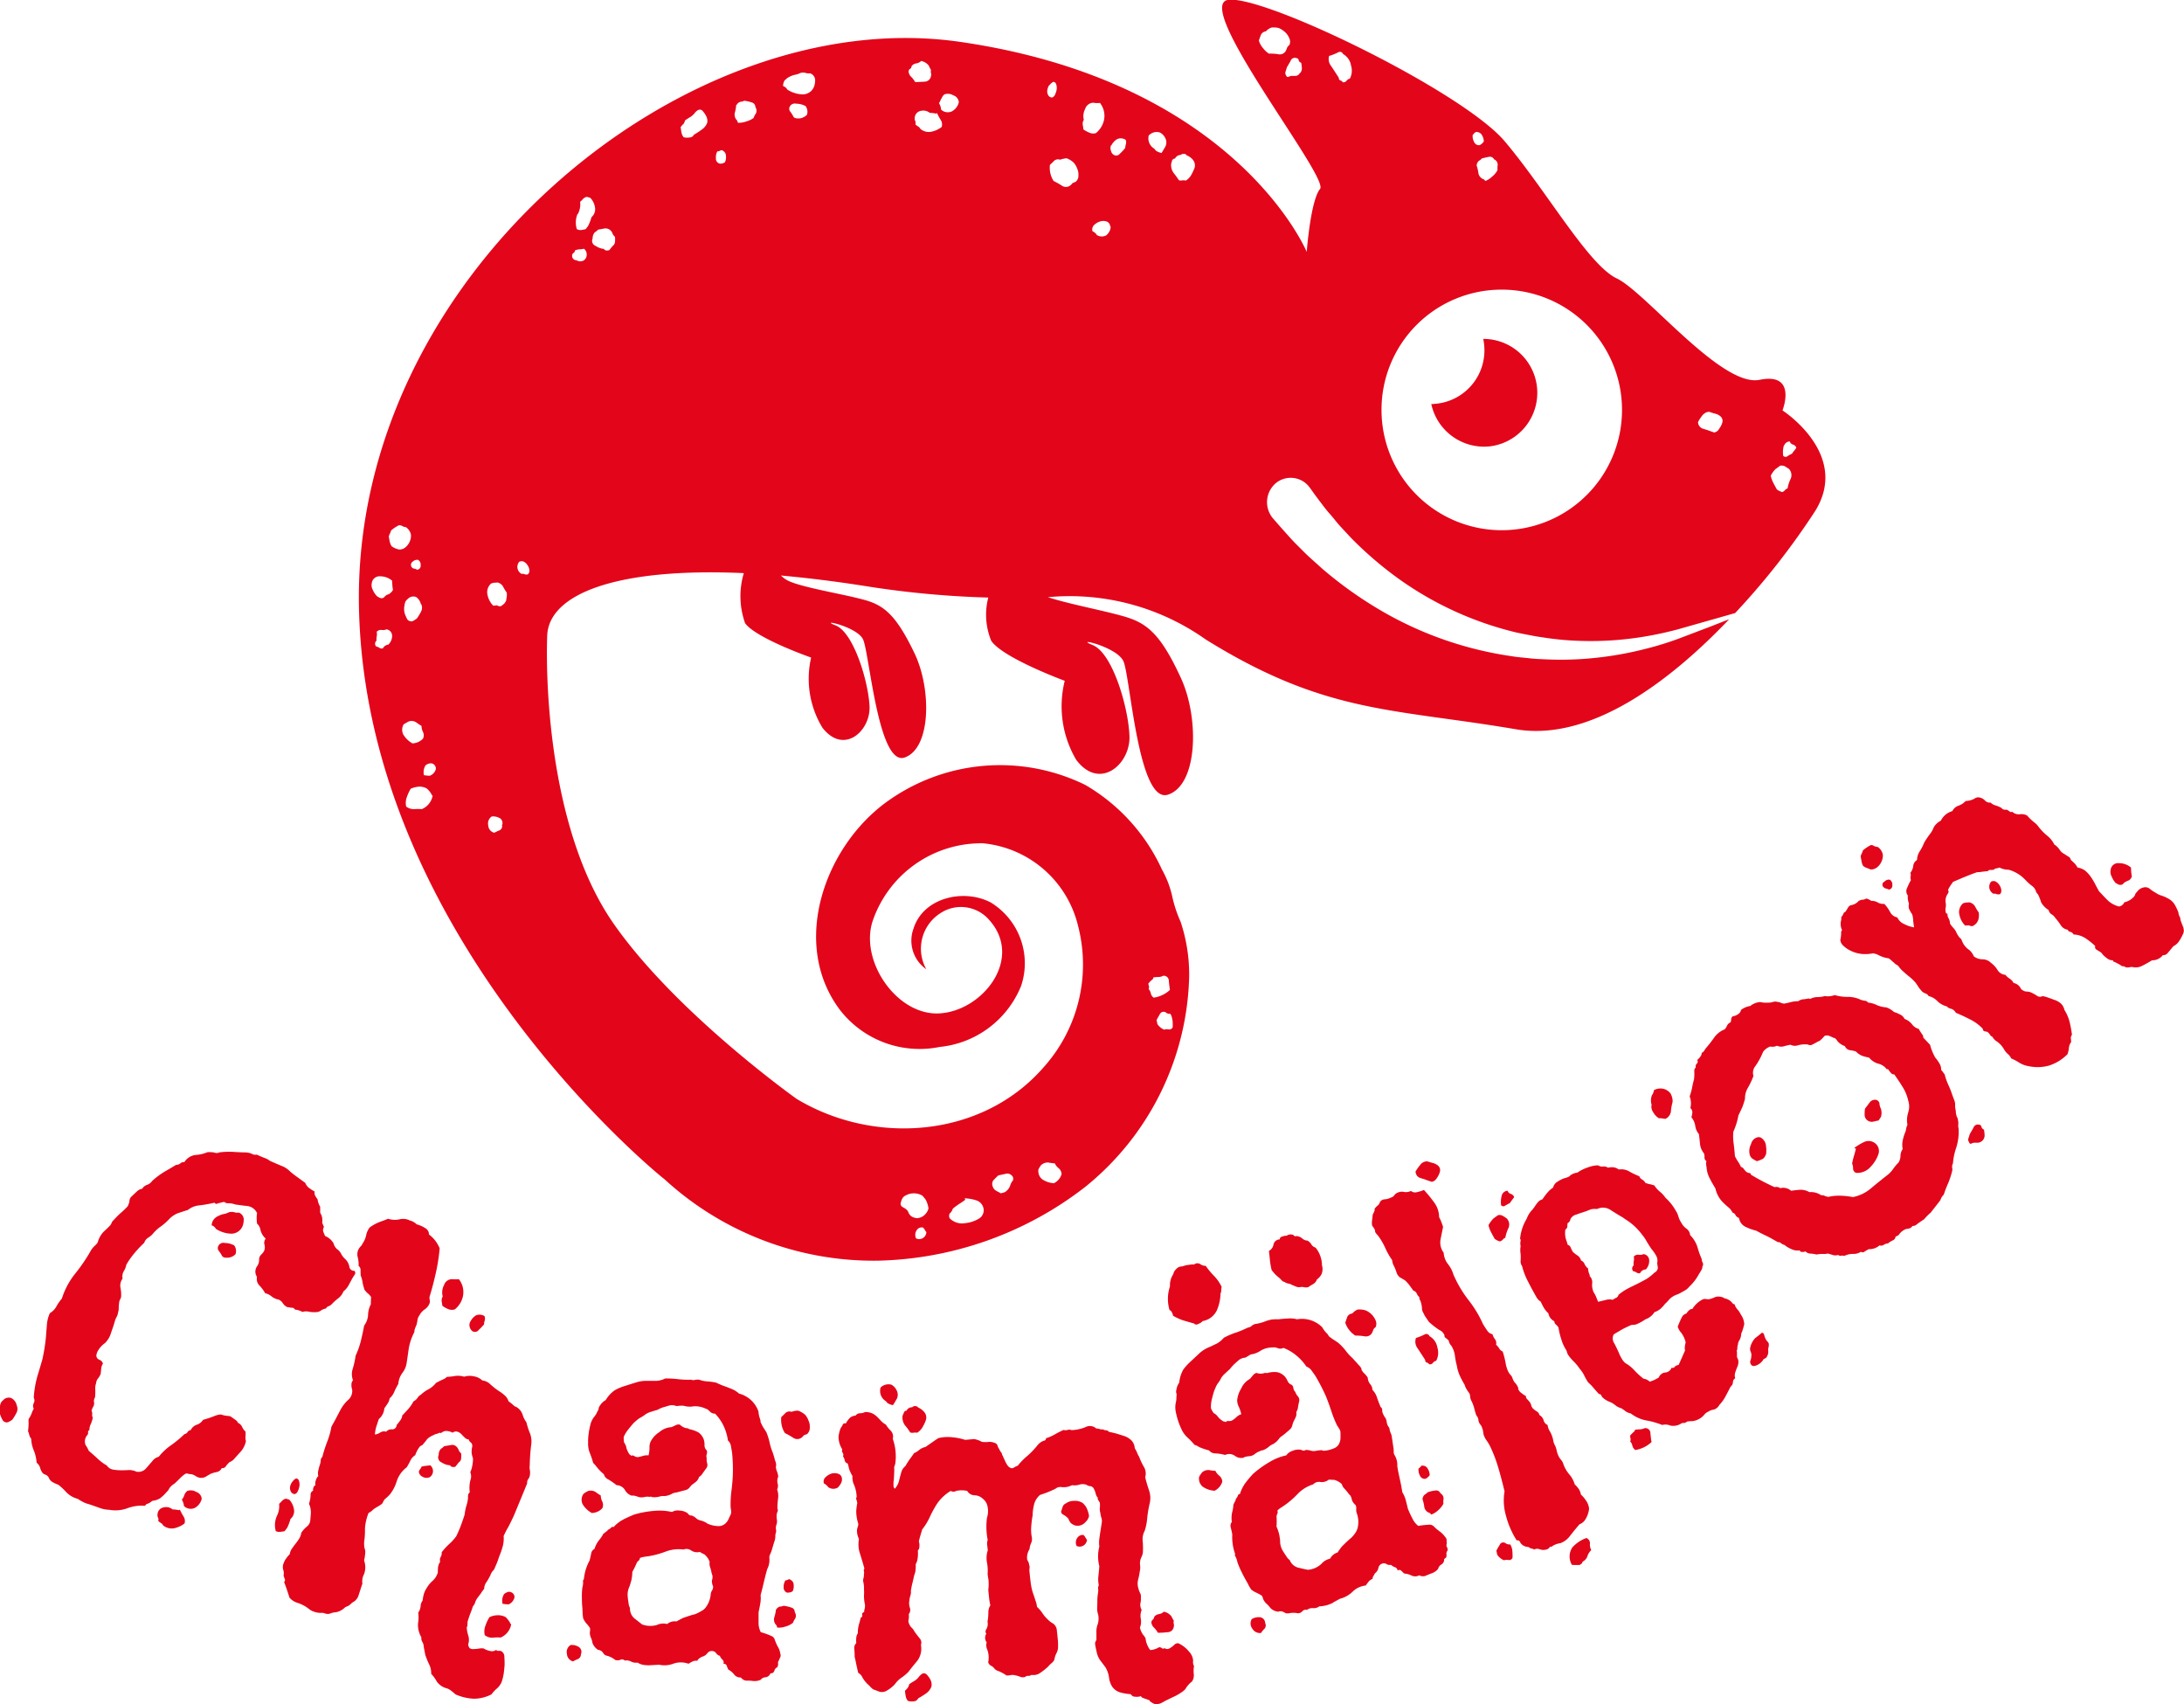 <svg xmlns="http://www.w3.org/2000/svg" width="109.969" height="85.78" viewBox="0 0 109.969 85.78">
  <defs>
    <style>
      .cls-1 {
        fill: #e3051a;
        fill-rule: evenodd;
      }
    </style>
  </defs>
  <path id="icon-stellenangebot_chamaeleon_mouseover" class="cls-1" d="M530.194,1559.73a0.414,0.414,0,0,0-.13.16,1.113,1.113,0,0,0-.043.2,0.846,0.846,0,0,0,.022.38,1.572,1.572,0,0,0,.129.28,0.238,0.238,0,0,0,.263.09,1.026,1.026,0,0,0,.22-0.13,2.84,2.84,0,0,0,.22-0.37,0.427,0.427,0,0,0,0-.34,0.534,0.534,0,0,0-.268-0.37A0.364,0.364,0,0,0,530.194,1559.73Zm9.717,4.62a0.53,0.53,0,0,0-.449-0.05,0.492,0.492,0,0,0-.15.21,0.6,0.6,0,0,1-.126.23,0.733,0.733,0,0,1,.108.32,0.483,0.483,0,0,0,.535.1,0.708,0.708,0,0,0,.358-0.46A0.394,0.394,0,0,0,539.911,1564.35Zm1.1-12.35a0.229,0.229,0,0,0,.047.23,1.623,1.623,0,0,1,.164.26,0.283,0.283,0,0,0,.207.07,0.571,0.571,0,0,0,.255-0.04,0.543,0.543,0,0,0,.207-0.14,0.482,0.482,0,0,0-.069-0.44,1,1,0,0,0-.466-0.12A0.288,0.288,0,0,0,541.01,1552Zm-1.923,13.24-0.047.03a1.722,1.722,0,0,0-.324-0.04,0.483,0.483,0,0,0-.443-0.1,0.366,0.366,0,0,0-.311.37,0.2,0.2,0,0,0,.026.14,0.242,0.242,0,0,1,.008.17,1.369,1.369,0,0,0,.143.11,0.236,0.236,0,0,1,.1.11,0.68,0.68,0,0,0,.561.15,1.355,1.355,0,0,0,.521-0.24,0.422,0.422,0,0,0-.047-0.35A3.191,3.191,0,0,1,539.087,1565.24Zm5.191-10.38a0.48,0.48,0,0,0,.228.19c0.052,0,.125.02,0.211,0.03a0.152,0.152,0,0,1,.156.08,0.119,0.119,0,0,0,.077.02,0.944,0.944,0,0,1,.306.11,0.66,0.66,0,0,1,.341-0.01,1.3,1.3,0,0,0,.345.02,0.4,0.4,0,0,0,.246-0.08,0.594,0.594,0,0,1,.254-0.1,0.208,0.208,0,0,1,.116-0.11,0.467,0.467,0,0,0,.186-0.12,2.222,2.222,0,0,1,.31-0.28,0.815,0.815,0,0,0,.267-0.35,1.064,1.064,0,0,0,.255-0.3c0.077-.14.138-0.26,0.189-0.35,0.031-.05.069-0.12,0.121-0.19a0.15,0.15,0,0,0-.013-0.2,0.237,0.237,0,0,1-.254-0.22,0.735,0.735,0,0,0-.237-0.4,0.886,0.886,0,0,1-.177-0.24,0.648,0.648,0,0,0-.215-0.24,0.576,0.576,0,0,1-.164-0.28,0.841,0.841,0,0,0-.427-0.37c-0.03-.07-0.065-0.15-0.091-0.22a0.293,0.293,0,0,1,.035-0.24,2.273,2.273,0,0,1-.091-0.22,0.68,0.68,0,0,0-.1-0.49c0-.09,0-0.19,0-0.29a0.562,0.562,0,0,0-.052-0.11,0.981,0.981,0,0,1-.077-0.27c-0.043-.07-0.082-0.12-0.117-0.18a0.332,0.332,0,0,1-.034-0.22,3.15,3.15,0,0,1-.293-0.19,0.616,0.616,0,0,1-.181-0.25c-0.125-.09-0.242-0.17-0.358-0.26a4.882,4.882,0,0,1-.392-0.3,1.2,1.2,0,0,0-.462-0.3c-0.189-.08-0.375-0.16-0.556-0.24a0.993,0.993,0,0,0-.276-0.15c-0.086-.03-0.224-0.09-0.4-0.17a0.315,0.315,0,0,1-.241-0.04,0.948,0.948,0,0,0-.3-0.07c-0.172,0-.354-0.01-0.543-0.02a3.752,3.752,0,0,0-.8.02,0.281,0.281,0,0,1-.237.01,1.238,1.238,0,0,0-.358-0.02,1.866,1.866,0,0,1-.612.14,0.779,0.779,0,0,0-.552.36,0.232,0.232,0,0,0-.194.06,0.375,0.375,0,0,1-.229.08c-0.176.11-.362,0.22-0.556,0.33a4.02,4.02,0,0,0-.634.47,0.556,0.556,0,0,1-.254.2,0.453,0.453,0,0,0-.254.2,0.46,0.46,0,0,0-.25.12c-0.065.06-.173,0.16-0.328,0.31a0.363,0.363,0,0,0-.065.19,0.344,0.344,0,0,1-.043.15,0.3,0.3,0,0,1-.09.16,4,4,0,0,1-.354.33c-0.116.11-.228,0.23-0.332,0.34a0.322,0.322,0,0,0-.086.14,0.4,0.4,0,0,1-.09.13c-0.087.09-.19,0.19-0.311,0.3a1.255,1.255,0,0,0-.288.52,0.555,0.555,0,0,1-.13.16,1.12,1.12,0,0,0-.2.23,8.513,8.513,0,0,1-.806,1.19,3.88,3.88,0,0,0-.673,1.26,2.187,2.187,0,0,0-.267.38,0.867,0.867,0,0,1-.336.35,1.731,1.731,0,0,0-.147.55c-0.013.18-.03,0.36-0.043,0.55s-0.035.36-.061,0.54-0.064.41-.129,0.7c-0.082.28-.164,0.56-0.25,0.84a5.1,5.1,0,0,0-.181,1.08,0.285,0.285,0,0,1,0,.27,0.292,0.292,0,0,0,0,.28,1.347,1.347,0,0,0-.108.24,1.226,1.226,0,0,1-.151.28,1.094,1.094,0,0,0,0,.2,3.259,3.259,0,0,1-.03.41,0.906,0.906,0,0,1,.06.18,0.42,0.42,0,0,0,.1.2,1.669,1.669,0,0,0,.134.6,1.963,1.963,0,0,1,.138.61,0.5,0.5,0,0,1,.176.25,0.765,0.765,0,0,0,.1.23,0.3,0.3,0,0,0,.164.12,0.294,0.294,0,0,1,.172.15,0.432,0.432,0,0,0,.2.23,1.751,1.751,0,0,0,.284.13,3.573,3.573,0,0,1,.414.39,1.239,1.239,0,0,0,.565.32,2.5,2.5,0,0,0,.25.15,1.447,1.447,0,0,0,.319.12c0.177,0.06.349,0.12,0.513,0.18a1.506,1.506,0,0,0,.5.1,1.752,1.752,0,0,0,.919-0.08,2.029,2.029,0,0,1,.888-0.12,0.164,0.164,0,0,1,.107-0.1,0.606,0.606,0,0,0,.216-0.12,0.154,0.154,0,0,1,.116-0.04,0.99,0.99,0,0,0,.315-0.12c0.06-.05.125-0.1,0.186-0.16s0.12-.13.176-0.19a0.335,0.335,0,0,0,.091-0.13,0.728,0.728,0,0,1,.263-0.25c0.077-.07.172-0.16,0.28-0.27a1.461,1.461,0,0,1,.293-0.24,0.163,0.163,0,0,1,.1,0,0.9,0.9,0,0,0,.2.03,0.688,0.688,0,0,1,.215.1,0.516,0.516,0,0,0,.224.08,0.478,0.478,0,0,0,.28-0.06c0.074-.05.151-0.09,0.238-0.14a1.47,1.47,0,0,1,.306-0.09,0.359,0.359,0,0,0,.254-0.2,0.2,0.2,0,0,0,.211-0.1,1.259,1.259,0,0,1,.181-0.2,0.631,0.631,0,0,0,.233-0.16c0.108-.13.224-0.25,0.34-0.38a1.151,1.151,0,0,0,.251-0.52,0.583,0.583,0,0,1-.022-0.23,1.24,1.24,0,0,0,0-.25,0.624,0.624,0,0,1-.168-0.23,0.416,0.416,0,0,0-.216-0.21,0.236,0.236,0,0,0-.1-0.13c-0.052-.04-0.151-0.11-0.285-0.2-0.09-.01-0.172-0.02-0.241-0.03s-0.147-.03-0.229-0.06a1.071,1.071,0,0,0-.349.09,4.719,4.719,0,0,1-.548.18,0.588,0.588,0,0,1-.323.25,0.531,0.531,0,0,0-.3.27,0.213,0.213,0,0,0-.159.1,0.23,0.23,0,0,1-.155.1,5.83,5.83,0,0,1-.66.55,2.861,2.861,0,0,0-.634.59,0.572,0.572,0,0,0-.323.22c-0.112.13-.224,0.26-0.341,0.39a0.5,0.5,0,0,1-.465.14,0.856,0.856,0,0,0-.4-0.08c-0.125.01-.25,0.01-0.375,0.01a2.37,2.37,0,0,1-.375-0.03,0.472,0.472,0,0,1-.336-0.21,2.268,2.268,0,0,1-.479-0.36c-0.142-.13-0.289-0.26-0.431-0.38a1.711,1.711,0,0,0-.164-0.3,0.489,0.489,0,0,1,.073-0.47,0.173,0.173,0,0,0,.057-0.15,0.1,0.1,0,0,1,.068-0.12,0.65,0.65,0,0,1,.07-0.31,1.407,1.407,0,0,0,.1-0.32,0.255,0.255,0,0,1-.03-0.17,0.342,0.342,0,0,0-.035-0.18,1.078,1.078,0,0,1,.091-0.21,0.285,0.285,0,0,0,.038-0.17,0.1,0.1,0,0,0-.012-0.08,0.441,0.441,0,0,1,.06-0.21,2.9,2.9,0,0,0,.013-0.38,0.809,0.809,0,0,1,.043-0.34,0.426,0.426,0,0,1,.1-0.24,0.768,0.768,0,0,0,.13-0.23c0.008-.09.017-0.18,0.026-0.26a0.567,0.567,0,0,1,.086-0.25,0.3,0.3,0,0,0-.172-0.19,0.233,0.233,0,0,1-.16-0.2,0.6,0.6,0,0,1,.095-0.28,1.249,1.249,0,0,1,.349-0.37,1.2,1.2,0,0,0,.3-0.52c0.086-.24.146-0.42,0.181-0.55a1.1,1.1,0,0,1,.086-0.22,0.621,0.621,0,0,0,.082-0.24,0.687,0.687,0,0,0,.034-0.22,1.679,1.679,0,0,1,.018-0.24,0.467,0.467,0,0,1,.047-0.19,0.438,0.438,0,0,0,.056-0.15,1.753,1.753,0,0,0-.034-0.45,0.6,0.6,0,0,1,.107-0.46,0.519,0.519,0,0,1,.061-0.37,1,1,0,0,0,.129-0.33,4.031,4.031,0,0,1,.4-0.57,5.632,5.632,0,0,1,.5-0.53,0.469,0.469,0,0,1,.173-0.24,1.473,1.473,0,0,0,.224-0.17,2.131,2.131,0,0,1,.392-0.38,2.877,2.877,0,0,0,.474-0.41,1.261,1.261,0,0,1,.431-0.29c0.156-.05.324-0.11,0.5-0.16a1.075,1.075,0,0,1,.543-0.23,6.7,6.7,0,0,0,.806-0.14,0.1,0.1,0,0,0,.151.04c0.073-.02.185-0.05,0.336-0.08a0.27,0.27,0,0,0,.2.07,0.933,0.933,0,0,1,.349.06c0.216,0.03.427,0.06,0.629,0.08a0.625,0.625,0,0,1,.475.36,1.236,1.236,0,0,0-.022.17c0,0.06,0,.17.017,0.35a0.558,0.558,0,0,1,.177.33,0.843,0.843,0,0,0,.263.43,0.336,0.336,0,0,0-.065.3,0.48,0.48,0,0,1-.017.32,0.745,0.745,0,0,1-.151.19,0.334,0.334,0,0,0-.1.21,0.568,0.568,0,0,1-.108.38,0.461,0.461,0,0,0-.052.42l0.052,0.12a0.462,0.462,0,0,0,.125.42,1.858,1.858,0,0,1,.289.39,0.713,0.713,0,0,1,.323.16,0.8,0.8,0,0,0,.358.16A0.487,0.487,0,0,1,544.278,1554.86Zm-2.022-3.92a1.053,1.053,0,0,0,.047-0.31,0.37,0.37,0,0,0-.254-0.34,0.442,0.442,0,0,1-.224-0.02,0.566,0.566,0,0,0-.259,0,0.963,0.963,0,0,1-.259.09,0.972,0.972,0,0,0-.284.1,0.608,0.608,0,0,0-.228.17,0.548,0.548,0,0,0-.108.3,0.358,0.358,0,0,1,.215.18,1.5,1.5,0,0,0,.742.24A0.612,0.612,0,0,0,542.256,1550.94Zm2.5,12.89a0.617,0.617,0,0,0-.116.24,0.377,0.377,0,0,0,.03.25,0.23,0.23,0,0,0,.2.14,0.24,0.24,0,0,0,.151-0.14,0.914,0.914,0,0,0,.087-0.27,0.594,0.594,0,0,0-.026-0.26,0.157,0.157,0,0,0-.142-0.12A0.5,0.5,0,0,0,544.76,1563.83Zm-0.258,2.31a2.476,2.476,0,0,0,.159-0.43,0.505,0.505,0,0,0,.173-0.49,0.943,0.943,0,0,0-.233-0.48l-0.164-.05a0.349,0.349,0,0,0-.19.1c-0.052.05-.1,0.11-0.159,0.16a1.088,1.088,0,0,1-.112.61,1.126,1.126,0,0,0-.056.76,0.345,0.345,0,0,0,.219.04l0.22-.03A2.135,2.135,0,0,0,544.5,1566.14Zm12.208-4.76a3.965,3.965,0,0,1-.172-0.54,1.169,1.169,0,0,1-.19-0.38,0.7,0.7,0,0,0-.323-0.39,0.277,0.277,0,0,1-.134-0.08,2.115,2.115,0,0,0-.25-0.2,0.634,0.634,0,0,0-.185-0.29,1.88,1.88,0,0,0-.306-0.23,3.716,3.716,0,0,1-.431-0.34,0.655,0.655,0,0,0-.4-0.19,0.8,0.8,0,0,0-.435-0.21,0.924,0.924,0,0,0-.479.02,1.069,1.069,0,0,0-.435-0.04,3.389,3.389,0,0,1-.436.05,0.484,0.484,0,0,1-.155.11c-0.047.02-.181,0.08-0.388,0.19a1.257,1.257,0,0,1-.375.32,1.611,1.611,0,0,0-.392.28,0.376,0.376,0,0,0-.168.16,0.53,0.53,0,0,1-.2.17,2.037,2.037,0,0,1-.267.39c-0.1.11-.194,0.21-0.3,0.32a0.486,0.486,0,0,1-.108.26c-0.06.08-.121,0.16-0.177,0.23a0.218,0.218,0,0,1-.241.21,0.332,0.332,0,0,0-.284.12,0.352,0.352,0,0,0-.3.04,0.59,0.59,0,0,1-.268.1,1.864,1.864,0,0,1,.069-0.39c0.039-.12.082-0.25,0.13-0.39a0.778,0.778,0,0,0,.276-0.54c0.055-.07.111-0.16,0.168-0.24a0.7,0.7,0,0,0,.1-0.26,0.893,0.893,0,0,0,.237-0.34,3.742,3.742,0,0,1,.2-0.39,1.039,1.039,0,0,1,.212-0.56,1.085,1.085,0,0,0,.211-0.52q0.045-.3.1-0.69a2.82,2.82,0,0,1,.285-0.84,0.356,0.356,0,0,0,0-.07,1.458,1.458,0,0,1,.1-0.27,1.594,1.594,0,0,0,.056-0.26,0.49,0.49,0,0,1,.1-0.24,0.794,0.794,0,0,1,.267-0.3,0.654,0.654,0,0,0,.25-0.33,0.307,0.307,0,0,0,0-.13,1.051,1.051,0,0,1-.013-0.16c0.116-.37.22-0.77,0.319-1.21a9.444,9.444,0,0,0,.194-1.24,1.637,1.637,0,0,0-.539-0.7,0.359,0.359,0,0,0-.172-0.31,1.553,1.553,0,0,0-.449-0.2,0.679,0.679,0,0,0-.336-0.19,0.742,0.742,0,0,0-.53-0.06,1.124,1.124,0,0,1-.574-0.03c-0.116.05-.241,0.1-0.366,0.14a2.177,2.177,0,0,0-.56.3,0.946,0.946,0,0,0-.177.4,1.189,1.189,0,0,1-.194.43,0.235,0.235,0,0,1-.073.11,0.7,0.7,0,0,0-.1.13,0.543,0.543,0,0,0-.056.42,1.456,1.456,0,0,1,.043.44,0.262,0.262,0,0,1,.1.22c0,0.09,0,.17.008,0.27a1.348,1.348,0,0,1,.082.28,2.588,2.588,0,0,0,.112.44,1.4,1.4,0,0,0,.155.17,0.73,0.73,0,0,1,.173.19c-0.009.14-.013,0.26-0.013,0.37a1.171,1.171,0,0,0-.138.52,0.986,0.986,0,0,1-.2.55c-0.039.24-.1,0.49-0.164,0.77a4.171,4.171,0,0,1-.263.74,4.553,4.553,0,0,1-.142.65,0.861,0.861,0,0,0,.009.59,0.337,0.337,0,0,0-.078.24,0.571,0.571,0,0,0,.035.22,0.6,0.6,0,0,1-.212.54,1.85,1.85,0,0,0-.375.49c-0.09.16-.163,0.31-0.232,0.44s-0.143.26-.225,0.41a3.739,3.739,0,0,1-.207.74,7.155,7.155,0,0,0-.25.78,0.234,0.234,0,0,0-.081.17,0.786,0.786,0,0,1-.039.21,2.66,2.66,0,0,0-.082.3,0.554,0.554,0,0,0,0,.28,0.439,0.439,0,0,0-.121.21,0.414,0.414,0,0,0-.025.24c-0.013.03-.026,0.05-0.052,0.04a0.348,0.348,0,0,0-.065.25,0.208,0.208,0,0,0-.125.22,1.554,1.554,0,0,1-.077.42,0.329,0.329,0,0,0,.038.12,1.1,1.1,0,0,1,.052.33c0,0.07-.008.14-0.013,0.21s-0.013.14-.021,0.23a0.462,0.462,0,0,1-.186.29,1.376,1.376,0,0,0-.263.3,0.737,0.737,0,0,1-.112.3,2.028,2.028,0,0,1-.164.23c-0.06.08-.12,0.16-0.185,0.25a0.645,0.645,0,0,0-.121.3,0.937,0.937,0,0,0-.164.19,0.759,0.759,0,0,0-.133.24,0.483,0.483,0,0,0-.031.35,0.493,0.493,0,0,1,.018.28,0.975,0.975,0,0,0,.06.18,0.123,0.123,0,0,1-.034.15c0.077,0.2.168,0.46,0.271,0.79a0.846,0.846,0,0,0,.393.26,2.033,2.033,0,0,1,.435.2c0.086,0.06.164,0.12,0.233,0.17a1.06,1.06,0,0,0,.509.14,0.446,0.446,0,0,1,.2.02,0.42,0.42,0,0,0,.259.02,0.842,0.842,0,0,1,.3-0.07,0.9,0.9,0,0,0,.418-0.2,0.345,0.345,0,0,1,.164-0.1,0.594,0.594,0,0,0,.207-0.15,0.793,0.793,0,0,1,.147-0.1,0.616,0.616,0,0,0,.2-0.26l0.207-.64a0.773,0.773,0,0,1,.082-0.47,0.984,0.984,0,0,0,.013-0.66,0.163,0.163,0,0,1,.009-0.11,2.45,2.45,0,0,0,.043-0.38,1.14,1.14,0,0,0-.047-0.19,1.365,1.365,0,0,1,.008-0.43,4.387,4.387,0,0,0,.022-0.53,2.5,2.5,0,0,1,.181-0.78,0.88,0.88,0,0,0,.241-0.18,2.108,2.108,0,0,1,.22-0.14,2.463,2.463,0,0,0,.216-0.14,0.767,0.767,0,0,0,.081-0.15,0.431,0.431,0,0,1,.113-0.13,1.678,1.678,0,0,0,.224-0.22,2.051,2.051,0,0,0,.327-0.65,1.436,1.436,0,0,1,.5-0.69,3.432,3.432,0,0,0,.185-0.34,0.653,0.653,0,0,1,.242-0.27,1.85,1.85,0,0,1,.1-0.23,1.278,1.278,0,0,1,.147-0.22c0.039-.02.077-0.04,0.112-0.06a3.35,3.35,0,0,0,.237-0.29,0.741,0.741,0,0,1,.22-0.16c0.1-.05.164-0.08,0.207-0.1a0.534,0.534,0,0,0,.16-0.05,0.117,0.117,0,0,1,.116,0,0.46,0.46,0,0,1,.233-0.11,0.732,0.732,0,0,1,.353.09,0.252,0.252,0,0,1,.242-0.05,0.46,0.46,0,0,1,.194.12,2.268,2.268,0,0,0,.168.17,0.3,0.3,0,0,0,.207.1,0.258,0.258,0,0,0,.077.13,0.3,0.3,0,0,1,.086.1,0.339,0.339,0,0,1,0,.19,1,1,0,0,0-.017.26,0.838,0.838,0,0,0,.025.13c0.009,0.04.026,0.1,0.043,0.15a2.018,2.018,0,0,1-.038.37,1.23,1.23,0,0,1-.1.32,0.524,0.524,0,0,1,.009.39,1.561,1.561,0,0,0-.035.61,0.137,0.137,0,0,1-.043.05,0.338,0.338,0,0,0-.043.21,1.562,1.562,0,0,1-.082.42,2.758,2.758,0,0,0-.09.45c-0.048.16-.112,0.34-0.181,0.53a5.684,5.684,0,0,1-.246.57,2.674,2.674,0,0,1-.367.4,2.955,2.955,0,0,0-.362.4,0.369,0.369,0,0,1-.052.24,0.275,0.275,0,0,0-.021.23,0.682,0.682,0,0,0-.108.27,2.776,2.776,0,0,0-.013.28,0.9,0.9,0,0,1-.267.42,1.423,1.423,0,0,0-.3.37,1.1,1.1,0,0,0-.147.33,2.187,2.187,0,0,0-.052.29,0.523,0.523,0,0,0-.1.28,0.7,0.7,0,0,1-.121.33,1.7,1.7,0,0,1-.008.53,1.21,1.21,0,0,0,.168.71,0.344,0.344,0,0,0,.047.23,0.462,0.462,0,0,1,.069.23c0.013,0.07.026,0.15,0.039,0.21s0.026,0.13.039,0.21c0.064,0.18.129,0.34,0.2,0.49a1,1,0,0,1,.1.47,1.717,1.717,0,0,1,.284.39,0.888,0.888,0,0,0,.509.34,0.638,0.638,0,0,1,.2.11,2.627,2.627,0,0,1,.228.19,2.552,2.552,0,0,0,.927.22,1.939,1.939,0,0,0,.888-0.22,1.7,1.7,0,0,1,.255-0.28,0.894,0.894,0,0,0,.258-0.35,2.572,2.572,0,0,0,.108-0.46c0.017-.14.03-0.27,0.039-0.41,0-.11,0-0.23-0.013-0.37a0.311,0.311,0,0,0-.121-0.28,0.226,0.226,0,0,0-.172-0.04,0.1,0.1,0,0,1-.116-0.05,0.357,0.357,0,0,1-.294.06,0.985,0.985,0,0,1-.34-0.13,0.731,0.731,0,0,0-.255.01,2.042,2.042,0,0,1-.241.02,0.306,0.306,0,0,1-.2-0.04,0.276,0.276,0,0,1-.078-0.21,0.7,0.7,0,0,0,0-.43,1.6,1.6,0,0,1-.077-0.42,0.03,0.03,0,0,1,.021-0.02,0.888,0.888,0,0,0,.018-0.25c0.043-.14.09-0.28,0.133-0.4a3.641,3.641,0,0,0,.138-0.38,0.523,0.523,0,0,0,.121-0.22,0.846,0.846,0,0,1,.129-0.23c0.056-.07.112-0.15,0.164-0.22a1.272,1.272,0,0,1,.155-0.21,0.569,0.569,0,0,1,.108-0.33,2.21,2.21,0,0,0,.168-0.29,0.17,0.17,0,0,0,.043-0.09,0.738,0.738,0,0,1,.177-0.26c0.048-.11.095-0.22,0.142-0.33s0.082-.22.117-0.33a3.956,3.956,0,0,0,.181-0.52,1.529,1.529,0,0,0,.043-0.51c0.065-.14.133-0.28,0.22-0.43s0.172-.34.284-0.57q0.3-.72.681-1.65a0.323,0.323,0,0,1,.056-0.22,0.389,0.389,0,0,0,.082-0.21,0.79,0.79,0,0,0,0-.23,0.568,0.568,0,0,1-.009-0.23,9.782,9.782,0,0,1,.074-1.05A1.182,1.182,0,0,0,556.71,1561.38Zm-5.044,2.23a0.35,0.35,0,0,0,.169-0.29,0.368,0.368,0,0,0-.138-0.31l-0.233.03a1,1,0,0,0-.207.04,0.329,0.329,0,0,1-.073.13,0.374,0.374,0,0,0-.061.12,0.316,0.316,0,0,0,.194.26A0.394,0.394,0,0,0,551.666,1563.61Zm1.031-.6a0.136,0.136,0,0,0,.116.08,0.25,0.25,0,0,0,.151-0.01l0.173-.22a0.246,0.246,0,0,0,.116-0.2,1.161,1.161,0,0,0,0-.25,0.448,0.448,0,0,1-.129-0.18,0.448,0.448,0,0,0-.129-0.18,0.3,0.3,0,0,0-.255-0.06c-0.081.02-.2,0.03-0.345,0.06a0.874,0.874,0,0,1-.159.13,0.417,0.417,0,0,0-.112.31,0.276,0.276,0,0,0,.155.38A0.838,0.838,0,0,0,552.7,1563.01Zm2.793,7.64a0.78,0.78,0,0,0-.427-0.09,0.9,0.9,0,0,0-.388.1,2.033,2.033,0,0,0-.193.41,0.807,0.807,0,0,0-.039.49,0.62,0.62,0,0,0,.4.13,1.739,1.739,0,0,1,.4-0.01,0.885,0.885,0,0,0,.53-0.67,0.121,0.121,0,0,1-.065-0.09A1.479,1.479,0,0,0,555.49,1570.65Zm-1.776-14.87a0.35,0.35,0,0,0-.026.28,0.374,0.374,0,0,0,.134.2,0.241,0.241,0,0,0,.323-0.07,3.408,3.408,0,0,0,.259-0.27,0.988,0.988,0,0,1,.039-0.21,0.36,0.36,0,0,0-.013-0.21,0.467,0.467,0,0,0-.423-0.04A0.768,0.768,0,0,0,553.714,1555.78Zm1.919,13.6a0.548,0.548,0,0,0-.216.11,0.635,0.635,0,0,0-.078.49,1.859,1.859,0,0,0,.307.03,0.509,0.509,0,0,0,.293-0.35,0.248,0.248,0,0,0-.1-0.22A0.265,0.265,0,0,0,555.633,1569.38Zm-3.246-15.43a0.777,0.777,0,0,0-.061.56,0.417,0.417,0,0,0-.052.25c0.013,0.07.022,0.15,0.035,0.22a1.243,1.243,0,0,0,.3.17,0.466,0.466,0,0,0,.328.01,1.154,1.154,0,0,0,.4-0.63,1.039,1.039,0,0,0-.2-0.89,1.763,1.763,0,0,1-.34,0A0.424,0.424,0,0,0,552.387,1553.95Zm18.179,6.51a1.115,1.115,0,0,0-.341-0.2,0.9,0.9,0,0,0-.336.06,0.3,0.3,0,0,0-.3.05c-0.064.07-.138,0.14-0.215,0.21a1.229,1.229,0,0,0,.026.44,1.142,1.142,0,0,0,.159.37,3.973,3.973,0,0,1,.423.24,0.356,0.356,0,0,0,.435-0.03,0.372,0.372,0,0,0,.082-0.09,0.4,0.4,0,0,1,.159-0.06,0.419,0.419,0,0,0,.151-0.32,0.769,0.769,0,0,0-.069-0.38A0.907,0.907,0,0,0,570.566,1560.46Zm-10.739,4.95a0.729,0.729,0,0,0,.535-0.24,0.4,0.4,0,0,0,0-.33,0.725,0.725,0,0,1-.078-0.31,2.617,2.617,0,0,1-.267-0.18,0.481,0.481,0,0,0-.358-0.05,1.014,1.014,0,0,0-.246.15,0.513,0.513,0,0,0-.047.51A1.238,1.238,0,0,0,559.827,1565.41Zm10.049,4.76a1.989,1.989,0,0,0-.392-0.09,0.357,0.357,0,0,1-.173.04,0.332,0.332,0,0,0-.207.17,2.1,2.1,0,0,1-.086.39,0.4,0.4,0,0,0,.117.39l0.038,0.11a1.027,1.027,0,0,0,.4-0.05,1.056,1.056,0,0,0,.388-0.19,0.9,0.9,0,0,1,.116-0.22,0.321,0.321,0,0,0-.026-0.32A0.23,0.23,0,0,0,569.876,1570.17Zm-0.668,1.99a2.592,2.592,0,0,1-.16-0.36,0.285,0.285,0,0,0-.177-0.2,3.669,3.669,0,0,0-.53-0.19,1,1,0,0,1-.112-0.44c0-.17,0-0.36,0-0.56,0.038-.18.068-0.33,0.09-0.46a1.563,1.563,0,0,0,.013-0.41c0.06-.21.112-0.43,0.164-0.65s0.107-.44.168-0.65a1.027,1.027,0,0,0,.112-0.54,0.345,0.345,0,0,1,.021-0.18,1.429,1.429,0,0,0,.074-0.17c0.026-.08.051-0.16,0.077-0.25s0.056-.19.087-0.28a0.857,0.857,0,0,0,.039-0.24,0.525,0.525,0,0,1,.038-0.21,0.4,0.4,0,0,0-.008-0.14,0.481,0.481,0,0,1,.03-0.24,0.536,0.536,0,0,0,.017-0.25,0.84,0.84,0,0,1-.009-0.25,0.5,0.5,0,0,1,.044-0.15,0.169,0.169,0,0,0-.009-0.15c0-.19.017-0.36,0.034-0.51a0.9,0.9,0,0,0-.047-0.45,0.429,0.429,0,0,0,.026-0.3,0.538,0.538,0,0,1,.03-0.35,0.972,0.972,0,0,0-.06-0.25,0.8,0.8,0,0,1-.061-0.25c0-.01.009-0.03,0.017-0.05a0.578,0.578,0,0,0-.056-0.26c-0.021-.08-0.043-0.16-0.06-0.22s-0.039-.13-0.065-0.2a2.823,2.823,0,0,1-.146-0.47,3.284,3.284,0,0,0-.164-0.53c-0.056-.09-0.108-0.17-0.159-0.25s-0.091-.17-0.134-0.26a0.629,0.629,0,0,0-.048-0.22,1.3,1.3,0,0,1-.06-0.32,1.412,1.412,0,0,0-.978-0.9,1.24,1.24,0,0,0-.389-0.24c-0.15-.06-0.3-0.12-0.448-0.17-0.047-.02-0.1-0.04-0.155-0.07a0.754,0.754,0,0,1-.155-0.07,3.443,3.443,0,0,0-.41-0.06,1.454,1.454,0,0,1-.453-0.09,0.688,0.688,0,0,0-.2.01,0.284,0.284,0,0,1-.2-0.01,4.269,4.269,0,0,1-.616-0.02,4.868,4.868,0,0,0-.69-0.04,1.162,1.162,0,0,1-.44.12h-0.478a1.62,1.62,0,0,0-.552.08c-0.164.05-.388,0.12-0.668,0.21a2.518,2.518,0,0,0-.4.18,1.6,1.6,0,0,0-.462.5,0.769,0.769,0,0,0-.284.27,0.3,0.3,0,0,0-.069.15,0.318,0.318,0,0,1-.069.16,0.912,0.912,0,0,1-.172.28,1.092,1.092,0,0,0-.19.44,3.5,3.5,0,0,0-.078.43,2.744,2.744,0,0,0-.021.41,1.228,1.228,0,0,0,.086.52,4.584,4.584,0,0,1,.168.5,1.522,1.522,0,0,1,.168.19,2.361,2.361,0,0,0,.371.38,0.389,0.389,0,0,0,.22.26,3.322,3.322,0,0,1,.418.29,0.509,0.509,0,0,1,.427.25,0.584,0.584,0,0,0,.345.28,0.087,0.087,0,0,0,.047-0.01,0.972,0.972,0,0,1,.272.07,0.616,0.616,0,0,0,.3.01,0.67,0.67,0,0,1,.28-0.01,0.131,0.131,0,0,1,.12.01,0.948,0.948,0,0,0,.384-0.03,0.684,0.684,0,0,1,.242-0.02,0.98,0.98,0,0,0,.4-0.13,0.543,0.543,0,0,1,.185-0.05c0.065-.01.224-0.06,0.466-0.12a0.37,0.37,0,0,0,.189-0.11c0.039-.05.078-0.09,0.117-0.14,0.077-.06.151-0.11,0.224-0.17a0.481,0.481,0,0,0,.155-0.24,0.569,0.569,0,0,0,.186-0.19c0.069-.1.138-0.19,0.194-0.27a0.275,0.275,0,0,0,.03-0.23,0.61,0.61,0,0,1-.022-0.25,0.354,0.354,0,0,1,0-.21,0.281,0.281,0,0,0,0-.19,0.349,0.349,0,0,1-.112-0.25,0.892,0.892,0,0,0-.03-0.28,0.752,0.752,0,0,0-.267-0.37,1.553,1.553,0,0,0-.475-0.17,0.218,0.218,0,0,0-.155-0.05,0.7,0.7,0,0,1-.319-0.18,0.316,0.316,0,0,0-.219.04c-0.065.03-.13,0.06-0.2,0.09a1.008,1.008,0,0,0-.608.25,1.248,1.248,0,0,0-.431.46,0.65,0.65,0,0,0-.065.33,1.716,1.716,0,0,1-.047.38,0.732,0.732,0,0,0-.294.03,1.445,1.445,0,0,1-.271.06,0.335,0.335,0,0,1-.16-0.06,0.17,0.17,0,0,0-.159-0.01,0.111,0.111,0,0,0-.069-0.06,1.042,1.042,0,0,1-.164-0.34,0.441,0.441,0,0,0-.043-0.14,0.584,0.584,0,0,0-.073-0.13,1.205,1.205,0,0,1-.018-0.28,1.605,1.605,0,0,1,.25-0.4c0.061-.08.121-0.15,0.19-0.23a1.124,1.124,0,0,1,.186-0.18,1.043,1.043,0,0,1,.237-0.17,1.689,1.689,0,0,0,.2-0.13,0.9,0.9,0,0,1,.3-0.15c0.1-.03.215-0.07,0.336-0.1a1.528,1.528,0,0,1,.319-0.14c0.086-.02.181-0.05,0.276-0.08a0.589,0.589,0,0,1,.362.03,2.035,2.035,0,0,1,.216-0.02,0.534,0.534,0,0,1,.211.02,1.073,1.073,0,0,0,.44.01,1.217,1.217,0,0,1,.582.11,0.448,0.448,0,0,1,.219.14,0.357,0.357,0,0,0,.276.12,2.32,2.32,0,0,1,.41.58,2.535,2.535,0,0,1,.237.77,0.48,0.48,0,0,1,.147.26c0.021,0.11.038,0.22,0.06,0.34a8.574,8.574,0,0,1,.039,1.14c-0.009.22-.03,0.48-0.069,0.79a5.564,5.564,0,0,0-.043.82c0.008,0.05.017,0.11,0.026,0.19a0.369,0.369,0,0,1-.022.19c-0.026.05-.056,0.12-0.1,0.21a0.546,0.546,0,0,1-.12.19,0.5,0.5,0,0,1-.427.18,1.429,1.429,0,0,1-.513-0.12,0.254,0.254,0,0,1-.073-0.05,1.112,1.112,0,0,0-.311-0.12,0.44,0.44,0,0,1-.2-0.11,0.492,0.492,0,0,0-.151-0.1,0.14,0.14,0,0,0-.108-0.03,0.21,0.21,0,0,1-.155-0.11,0.736,0.736,0,0,0-.41-0.14,0.583,0.583,0,0,0-.388.07,2.835,2.835,0,0,0-.849-0.06,4.924,4.924,0,0,0-1.056.19c-0.194.08-.375,0.16-0.548,0.25a1.8,1.8,0,0,0-.487.38,0.1,0.1,0,0,0-.116.02,0.438,0.438,0,0,1-.177.12,0.057,0.057,0,0,1-.017.04c-0.009.01-.078,0.06-0.207,0.16a1.666,1.666,0,0,1-.216.32,1.339,1.339,0,0,0-.228.44,0.3,0.3,0,0,0-.168.24c-0.022.11-.048,0.22-0.078,0.34a2.447,2.447,0,0,0-.289.95,0.107,0.107,0,0,0-.039.12,0.951,0.951,0,0,1-.038.3,3.733,3.733,0,0,0-.022.52c0,0.19.009,0.36,0.026,0.52,0,0.08.009,0.16,0.009,0.22s0.013,0.17.03,0.29a1.272,1.272,0,0,0,.159.25,1.368,1.368,0,0,1,.186.24,0.551,0.551,0,0,1-.009.19,0.631,0.631,0,0,0,.073.33,1.174,1.174,0,0,1,.06.23,0.738,0.738,0,0,0,.276.34,0.321,0.321,0,0,1,.216.1c0.043,0.06.078,0.1,0.108,0.14a0.477,0.477,0,0,0,.181.07,1.219,1.219,0,0,1,.366.2,0.366,0.366,0,0,0,.255-0.01,0.2,0.2,0,0,1,.224.04,0.493,0.493,0,0,1,.319.05,0.5,0.5,0,0,0,.323.05,0.8,0.8,0,0,0,.436.13,0.971,0.971,0,0,0,.241,0c0.078,0,.216-0.01.418-0.02a1.259,1.259,0,0,0,.725-0.06,1.122,1.122,0,0,1,.745.01,1.907,1.907,0,0,1,.216-0.12,0.436,0.436,0,0,1,.229-0.03,0.261,0.261,0,0,1,.1-0.12,1.17,1.17,0,0,1,.125-0.08,0.485,0.485,0,0,0,.272-0.17,0.277,0.277,0,0,1,.267-0.12,0.257,0.257,0,0,1,.185.11,0.319,0.319,0,0,0,.185.13,0.447,0.447,0,0,0,.13.19,0.209,0.209,0,0,1,.052.22,0.134,0.134,0,0,1,.163.09c0.026,0.07.052,0.13,0.078,0.19a0.951,0.951,0,0,1,.289.24,0.392,0.392,0,0,0,.345.16,0.419,0.419,0,0,0,.258.16,2.247,2.247,0,0,1,.375.02,0.785,0.785,0,0,0,.362-0.06,0.335,0.335,0,0,1,.255-0.13,0.3,0.3,0,0,0,.237-0.19l0.129-.03a0.268,0.268,0,0,0,.078-0.13,0.25,0.25,0,0,1,.134-0.15,0.3,0.3,0,0,0,.047-0.19,0.192,0.192,0,0,1,.043-0.16,0.84,0.84,0,0,1,.069-0.16,0.258,0.258,0,0,0,0-.18A0.942,0.942,0,0,0,569.208,1572.16Zm-3.328-2.84a0.443,0.443,0,0,0-.061.19,1.274,1.274,0,0,1-.254.66,0.65,0.65,0,0,1-.242.19,1.692,1.692,0,0,1-.306.15q-0.129.03-.219,0.06c-0.061.02-.164,0.05-0.3,0.1a0.4,0.4,0,0,0-.082.03c-0.018.01-.125,0.06-0.319,0.17a0.591,0.591,0,0,0-.47.13,0.782,0.782,0,0,0-.522.05,1.192,1.192,0,0,1-.741-0.03c-0.125-.1-0.255-0.2-0.393-0.31a0.639,0.639,0,0,1-.215-0.52,0.573,0.573,0,0,1-.073-0.24c-0.018-.12-0.035-0.22-0.039-0.3a0.951,0.951,0,0,1,.09-0.55c0.026-.08.052-0.17,0.082-0.27a1.906,1.906,0,0,0,.056-0.45,4.783,4.783,0,0,0,.233-0.48,0.325,0.325,0,0,1,.086-0.09,0.2,0.2,0,0,0,.065-0.14c0.073-.02.138-0.04,0.2-0.05s0.13-.02.216-0.03a4.412,4.412,0,0,0,.862-0.23,1.865,1.865,0,0,1,.918-0.11,0.4,0.4,0,0,1,.388.05,0.542,0.542,0,0,0,.431.07,1.376,1.376,0,0,0,.225.12,0.866,0.866,0,0,1,.271.38,0.528,0.528,0,0,0,.017.25,2.27,2.27,0,0,1,.087.34c0.013,0.03.025,0.07,0.038,0.11a0.5,0.5,0,0,1-.03.24,0.735,0.735,0,0,0,.065.31A0.46,0.46,0,0,1,565.88,1569.32Zm-7.122,2.74a0.418,0.418,0,0,0-.177.45,0.407,0.407,0,0,0,.306.37,2.169,2.169,0,0,1,.254-0.12,0.255,0.255,0,0,0,.143-0.24,0.287,0.287,0,0,0-.1-0.36A0.618,0.618,0,0,0,558.758,1572.06Zm11.187-2.71a0.564,0.564,0,0,0,.051-0.32,0.27,0.27,0,0,0-.133-0.24c-0.065-.05-0.108-0.06-0.134-0.03a0.257,0.257,0,0,1-.146.04,0.619,0.619,0,0,0-.091.35,0.271,0.271,0,0,0,.168.27,0.67,0.67,0,0,0,.143-0.01A0.531,0.531,0,0,0,569.945,1569.35Zm6.724,4.17a0.182,0.182,0,0,0-.211-0.01,0.877,0.877,0,0,0-.151.14,0.783,0.783,0,0,1-.241.22,2.128,2.128,0,0,0-.25.16,0.492,0.492,0,0,1-.091.2,1.106,1.106,0,0,1-.125.13c0.009,0.08.018,0.17,0.039,0.27a0.456,0.456,0,0,0,.112.24,0.7,0.7,0,0,0,.293.02,0.255,0.255,0,0,0,.224-0.15,4.136,4.136,0,0,0,.4-0.25,0.727,0.727,0,0,0,.268-0.35,0.545,0.545,0,0,0-.065-0.36A1.116,1.116,0,0,0,576.669,1573.52Zm7.924-7a0.312,0.312,0,0,0-.28.1,0.407,0.407,0,0,0-.069.45,0.368,0.368,0,0,0,.521-0.31,0.671,0.671,0,0,1-.086-0.13A0.635,0.635,0,0,0,584.593,1566.52Zm0.086-1.47a1.051,1.051,0,0,0-.125-0.14,0.7,0.7,0,0,0-.427-0.11,0.686,0.686,0,0,0-.426.13,0.279,0.279,0,0,0-.16.17c-0.026.08-.051,0.16-0.077,0.23a0.172,0.172,0,0,0,.1.16,1.033,1.033,0,0,1,.2.14,0.273,0.273,0,0,1,.09.13,0.708,0.708,0,0,0,.091.15,0.6,0.6,0,0,0,.2.12,0.49,0.49,0,0,0,.267.01,0.535,0.535,0,0,0,.285-0.18,0.553,0.553,0,0,0,.172-0.3,1.461,1.461,0,0,0-.086-0.32A0.9,0.9,0,0,0,584.679,1565.05Zm-12.756-1.63a0.775,0.775,0,0,0-.311.18,0.3,0.3,0,0,0-.094.32,0.623,0.623,0,0,1,.219.19,0.437,0.437,0,0,0,.483.02,0.9,0.9,0,0,0,.156-0.21,0.4,0.4,0,0,0,.051-0.24,0.269,0.269,0,0,0-.176-0.24A0.607,0.607,0,0,0,571.923,1563.42Zm2.453-4.33a0.6,0.6,0,0,0,.245.68,0.372,0.372,0,0,1,.082.09,0.611,0.611,0,0,0,.294.12c0.069-.1.138-0.22,0.2-0.33a0.476,0.476,0,0,0-.03-0.44,0.615,0.615,0,0,0-.254-0.26A0.57,0.57,0,0,0,574.376,1559.09Zm15.545,13.32a1.5,1.5,0,0,0-.551-0.44,0.242,0.242,0,0,0-.181.05,1.11,1.11,0,0,1-.151.13,0.762,0.762,0,0,1-.168.1,0.224,0.224,0,0,1-.2-0.04,0.094,0.094,0,0,1-.138,0,0.2,0.2,0,0,0-.142-0.04,0.923,0.923,0,0,1-.44.14,1.18,1.18,0,0,1-.237-0.6,1.328,1.328,0,0,0-.129-0.18,0.948,0.948,0,0,1-.151-0.35,0.811,0.811,0,0,0,.043-0.44,0.791,0.791,0,0,1,.043-0.45,0.508,0.508,0,0,1-.06-0.35,0.906,0.906,0,0,0,.021-0.28,0.369,0.369,0,0,0-.034-0.21,0.889,0.889,0,0,1-.087-0.23,0.805,0.805,0,0,1-.021-0.44,3.635,3.635,0,0,0,.086-0.43,0.809,0.809,0,0,0,.017-0.3,0.789,0.789,0,0,1,.022-0.31c0.026-.06.047-0.12,0.069-0.16a0.793,0.793,0,0,0,.047-0.17,3.688,3.688,0,0,0-.008-0.58,0.887,0.887,0,0,1,.1-0.52,2.723,2.723,0,0,0,.125-0.62,5.867,5.867,0,0,1,.134-0.79,1.171,1.171,0,0,0-.044-0.64c-0.064-.19-0.133-0.41-0.189-0.65a0.647,0.647,0,0,0-.048-0.49,3.287,3.287,0,0,1-.258-0.54,1.186,1.186,0,0,1-.108-0.22,1.458,1.458,0,0,0-.112-0.21,0.622,0.622,0,0,0-.164-0.39,1.058,1.058,0,0,0-.323-0.21l-0.38-.12c-0.129-.04-0.28-0.07-0.448-0.11a0.136,0.136,0,0,0-.121-0.07,0.336,0.336,0,0,1-.168-0.05,0.354,0.354,0,0,1-.181-0.02,0.4,0.4,0,0,0-.151-0.02,0.473,0.473,0,0,0-.547-0.07,2.054,2.054,0,0,1-.7.15,0.289,0.289,0,0,0-.2-0.01,0.341,0.341,0,0,1-.2,0,4.4,4.4,0,0,0-.432.22,2.291,2.291,0,0,1-.457.2,0.107,0.107,0,0,1-.1.12,0.74,0.74,0,0,0-.34.25,3.9,3.9,0,0,1-.5.52,3.37,3.37,0,0,0-.479.49,0.69,0.69,0,0,0-.168.08,0.47,0.47,0,0,1-.121.05,0.327,0.327,0,0,1-.215-0.13,1.242,1.242,0,0,1-.156-0.29,0.875,0.875,0,0,1-.064-0.13,0.517,0.517,0,0,0-.065-0.13,0.2,0.2,0,0,0-.047-0.12,0.7,0.7,0,0,1-.1-0.17,0.524,0.524,0,0,1-.082-0.17,0.193,0.193,0,0,0-.1-0.12,0.727,0.727,0,0,0-.31-0.07,1.59,1.59,0,0,1-.38,0,1.109,1.109,0,0,0-.392-0.14l-0.448.04a2.963,2.963,0,0,0-.642-0.13,2.048,2.048,0,0,0-.7.04c-0.1.06-.185,0.12-0.272,0.18l-0.388.27a0.7,0.7,0,0,0-.314.15,1.012,1.012,0,0,1-.259.16c-0.073.11-.151,0.22-0.228,0.32q-0.123.18-.207,0.33a0.622,0.622,0,0,0-.207.31c-0.03.11-.065,0.24-0.1,0.38a0.934,0.934,0,0,1-.228.45,0.234,0.234,0,0,1-.06-0.21,0.816,0.816,0,0,1,.013-0.24c0.008-.1.012-0.21,0.017-0.33a2.177,2.177,0,0,0,0-.3l0.056-.18a2.666,2.666,0,0,0-.125-1.25,0.441,0.441,0,0,0-.1-0.41,1.448,1.448,0,0,1-.25-0.31,0.954,0.954,0,0,1-.229-0.17c-0.064-.07-0.129-0.14-0.2-0.21a0.929,0.929,0,0,0-.228-0.17,0.811,0.811,0,0,0-.388-0.08,0.558,0.558,0,0,1-.259.06,0.291,0.291,0,0,0-.224.12,0.47,0.47,0,0,0-.28.11,1.328,1.328,0,0,0-.212.29,0.106,0.106,0,0,0-.155.07,1.35,1.35,0,0,1-.1.16,1.649,1.649,0,0,0-.108.44,1.21,1.21,0,0,0,.19.63,0.163,0.163,0,0,0,.018.17,0.172,0.172,0,0,1,.017.18,0.441,0.441,0,0,1,.086.2,0.2,0.2,0,0,0,.155.16c0.022,0.08.043,0.16,0.06,0.25a1.79,1.79,0,0,0,.177.38,0.872,0.872,0,0,0,.082.45,1.707,1.707,0,0,1,.129.61,0.118,0.118,0,0,0-.012.13,0.73,0.73,0,0,1,.043.17,2.786,2.786,0,0,0-.052.4,1.955,1.955,0,0,0,.1.63,0.341,0.341,0,0,1-.021.16,0.7,0.7,0,0,0-.043.2,0.986,0.986,0,0,0,.1.42,1.46,1.46,0,0,0,.047.72c0.073,0.23.151,0.49,0.229,0.77a0.138,0.138,0,0,0-.026.13,0.3,0.3,0,0,1,0,.15,0.582,0.582,0,0,1-.009.15,1.279,1.279,0,0,0-.034.16,0.9,0.9,0,0,0,.021.12,1.545,1.545,0,0,1,.026.35,1.888,1.888,0,0,1,0,.28,1.978,1.978,0,0,0,.048.47,0.616,0.616,0,0,1-.017.22,0.479,0.479,0,0,0-.022.16,0.116,0.116,0,0,0-.1.14,0.109,0.109,0,0,1-.073.14c-0.026.1-.052,0.22-0.091,0.34a1.622,1.622,0,0,0-.056.45,0.429,0.429,0,0,0-.077.22,1.352,1.352,0,0,0,0,.27,0.334,0.334,0,0,0-.1.29,3.621,3.621,0,0,1,.017.4c0.026,0.1.047,0.2,0.069,0.31s0.056,0.27.112,0.5a0.46,0.46,0,0,1,.211.23,1.515,1.515,0,0,0,.358.42,0.59,0.59,0,0,0,.125.13,0.217,0.217,0,0,0,.121.07l0.263,0.1a0.477,0.477,0,0,0,.31-0.03,1.652,1.652,0,0,0,.457-0.35,1.288,1.288,0,0,1,.306-0.31,2.358,2.358,0,0,0,.384-0.32c0.147-.2.3-0.38,0.448-0.56a1.026,1.026,0,0,0,.173-0.79,0.315,0.315,0,0,0-.048-0.31c-0.064-.08-0.159-0.2-0.276-0.36a0.639,0.639,0,0,0-.146-0.2,0.421,0.421,0,0,1-.116-0.18,0.286,0.286,0,0,1-.035-0.22,0.846,0.846,0,0,0,.009-0.28,0.329,0.329,0,0,0,.056-0.32,0.725,0.725,0,0,1-.026-0.36,1.109,1.109,0,0,1,.052-0.25,0.563,0.563,0,0,0,.025-0.24c0.022-.14.043-0.26,0.074-0.38s0.056-.22.077-0.34c0.026-.09.048-0.16,0.069-0.22a1.747,1.747,0,0,0,.022-0.4,0.894,0.894,0,0,0,.06-0.13,0.726,0.726,0,0,0,.035-0.15,1.722,1.722,0,0,0,.013-0.41,0.27,0.27,0,0,0,.077-0.2,0.642,0.642,0,0,0-.026-0.26c0.022-.1.052-0.21,0.082-0.31s0.061-.2.086-0.29a3.112,3.112,0,0,0,.367-0.59,5.273,5.273,0,0,1,.392-0.72,2.229,2.229,0,0,1,.677-0.63,0.27,0.27,0,0,0,.276,0,1.256,1.256,0,0,1,.556,0,0.434,0.434,0,0,0,.375.22,0.627,0.627,0,0,1,.418.18,0.639,0.639,0,0,1,.229.38,1.1,1.1,0,0,1-.03.58,3.538,3.538,0,0,0,.038,1.11,0.574,0.574,0,0,0-.026.25c0.014,0.1.022,0.19,0.031,0.27a1.211,1.211,0,0,0-.043.6,2.174,2.174,0,0,1,.034.59,2.586,2.586,0,0,0,.043.28,2.456,2.456,0,0,1-.009.53c0.014,0.13.026,0.26,0.039,0.38a3.111,3.111,0,0,0,.065.39,0.637,0.637,0,0,0-.1.35,3.059,3.059,0,0,1-.025.37,0.315,0.315,0,0,0-.009.15,0.64,0.64,0,0,1-.008.18,0.723,0.723,0,0,1-.082.19,0.183,0.183,0,0,0,.021.19,0.373,0.373,0,0,0,.017.43,0.554,0.554,0,0,0,.039.39,1.153,1.153,0,0,1,.039.61,0.282,0.282,0,0,0,.142.18,0.409,0.409,0,0,1,.168.14,0.42,0.42,0,0,0,.211.13,1.989,1.989,0,0,1,.4.22,1.156,1.156,0,0,0,.177-0.01,0.44,0.44,0,0,1,.2-0.01,1.516,1.516,0,0,1,.3.08,0.349,0.349,0,0,0,.267.01,0.189,0.189,0,0,1,.142-0.05,0.249,0.249,0,0,0,.173-0.05,0.606,0.606,0,0,0,.358-0.05,2.989,2.989,0,0,0,.483-0.37,1.061,1.061,0,0,1,.181-0.18,0.433,0.433,0,0,0,.133-0.18,1.047,1.047,0,0,1,.1-0.31,0.643,0.643,0,0,0,.082-0.31,2.866,2.866,0,0,0-.018-0.43c-0.012-.15-0.03-0.29-0.043-0.42a0.466,0.466,0,0,0-.181-0.33,1.092,1.092,0,0,1-.276-0.21,1.656,1.656,0,0,1-.284-0.34,1.685,1.685,0,0,0-.255-0.29,1.334,1.334,0,0,0-.073-0.3c-0.034-.11-0.065-0.2-0.09-0.28a2.571,2.571,0,0,1-.143-0.54c-0.03-.2-0.051-0.41-0.073-0.63a0.606,0.606,0,0,1,0-.19,0.321,0.321,0,0,0-.021-0.18,0.4,0.4,0,0,0-.035-0.14c-0.021-.04-0.043-0.08-0.064-0.13a0.8,0.8,0,0,1,.12-0.52,0.886,0.886,0,0,1,.074-0.29,0.5,0.5,0,0,0,.047-0.28,1.929,1.929,0,0,1-.039-0.5,5.228,5.228,0,0,1,.074-0.63,2.4,2.4,0,0,1,.09-0.61,0.934,0.934,0,0,1,.285-0.42,5.261,5.261,0,0,0,.776-0.31,0.38,0.38,0,0,1,.327-0.08,0.917,0.917,0,0,0,.509-0.1,0.781,0.781,0,0,0,.375-0.03,0.6,0.6,0,0,1,.349.01,0.338,0.338,0,0,0,.2.07,0.236,0.236,0,0,1,.176.14,0.866,0.866,0,0,1,.087.23,0.431,0.431,0,0,0,.107.21,0.173,0.173,0,0,0,.026.13,0.64,0.64,0,0,1,.078.13,1.3,1.3,0,0,1,0,.25,0.66,0.66,0,0,0,.026.26,1.248,1.248,0,0,0,.047.23,0.531,0.531,0,0,1,.026.24c-0.022.14-.039,0.26-0.061,0.39s-0.038.26-.06,0.4a1.712,1.712,0,0,0-.017.19,1.282,1.282,0,0,0,.013.24,1.977,1.977,0,0,0,0,.99c-0.013.16-.03,0.33-0.048,0.5a1.451,1.451,0,0,0,.022.46,0.308,0.308,0,0,0-.035.18,0.531,0.531,0,0,1,0,.17,2.709,2.709,0,0,0-.039.39c0,0.13,0,.27-0.009.4a0.922,0.922,0,0,0,.048.33,0.971,0.971,0,0,1-.017.48,1.007,1.007,0,0,0-.069.41c0,0.13,0,.26,0,0.4a0.281,0.281,0,0,0-.061.24c0.018,0.1.043,0.22,0.074,0.36a1.084,1.084,0,0,0,.194.44c0.1,0.13.185,0.24,0.262,0.35a1.384,1.384,0,0,1,.165.49,1.085,1.085,0,0,0,.159.46,0.737,0.737,0,0,0,.4.29,2.41,2.41,0,0,0,.539.09,0.241,0.241,0,0,0,.229.13,0.647,0.647,0,0,0,.284-0.03,0.144,0.144,0,0,0,.1.09c0.043,0.02.151,0.05,0.328,0.12,0.017,0.02.022,0.03,0.013,0.04a1.041,1.041,0,0,0,.228.14,0.578,0.578,0,0,0,.324-0.03c0.1-.05.176-0.09,0.241-0.13,0.125-.06.25-0.12,0.371-0.18a2.465,2.465,0,0,0,.371-0.2,1.27,1.27,0,0,0,.254-0.2,1.315,1.315,0,0,1,.34-0.39,0.572,0.572,0,0,0,.087-0.37,1.34,1.34,0,0,1,.013-0.4,0.4,0.4,0,0,1-.044-0.27A0.731,0.731,0,0,0,589.921,1572.41Zm-0.9-1.79a0.617,0.617,0,0,0-.388-0.24,0.428,0.428,0,0,1-.241.12,0.391,0.391,0,0,0-.237.13,0.266,0.266,0,0,1-.073.15,0.174,0.174,0,0,0-.074.14,0.414,0.414,0,0,0,.142.27,1.132,1.132,0,0,1,.186.25,4.26,4.26,0,0,0,.5-0.03,0.31,0.31,0,0,0,.3-0.28,0.2,0.2,0,0,0,0-.13,0.469,0.469,0,0,1,0-.17A1.462,1.462,0,0,1,589.02,1570.62Zm-12.9-10.59a0.183,0.183,0,0,0-.156.06,0.294,0.294,0,0,0-.284.17,0.132,0.132,0,0,0-.121.07l-0.082.19a0.678,0.678,0,0,0,.125.48,2.521,2.521,0,0,1,.263.36,0.4,0.4,0,0,0,.164.01,0.6,0.6,0,0,1,.19,0,0.9,0.9,0,0,0,.25-0.25,2.113,2.113,0,0,0,.189-0.4,0.43,0.43,0,0,0-.095-0.4,0.9,0.9,0,0,0-.3-0.22A0.175,0.175,0,0,0,576.118,1560.03Zm22-4.66a0.3,0.3,0,0,0-.25.17c-0.03.09-.065,0.19-0.1,0.29a1.188,1.188,0,0,0,.207.38,1.165,1.165,0,0,0,.3.27,2.783,2.783,0,0,1,.488.04,0.349,0.349,0,0,0,.375-0.22c0.017-.05.034-0.08,0.043-0.11a0.262,0.262,0,0,1,.112-0.13,0.411,0.411,0,0,0,0-.35,0.923,0.923,0,0,0-.224-0.32,0.9,0.9,0,0,0-.285-0.18,1.085,1.085,0,0,0-.4-0.04A0.829,0.829,0,0,0,598.119,1555.37Zm-6.889,7.92a2.164,2.164,0,0,1-.315-0.04,0.473,0.473,0,0,0-.349.11,1.337,1.337,0,0,0-.155.23,0.526,0.526,0,0,0,.172.49,1.149,1.149,0,0,0,.608.21,0.756,0.756,0,0,0,.384-0.45,0.4,0.4,0,0,0-.142-0.3A0.677,0.677,0,0,1,591.23,1563.29Zm4.634-11.59a0.423,0.423,0,0,1-.263-0.11,0.512,0.512,0,0,0-.293-0.12,0.112,0.112,0,0,1-.147-0.05,0.336,0.336,0,0,0-.336.03,0.72,0.72,0,0,0-.246.05,0.145,0.145,0,0,0-.112.14,0.321,0.321,0,0,0-.31.25,0.452,0.452,0,0,1-.233.33c0.022,0.17.039,0.33,0.052,0.47a3.382,3.382,0,0,0,.086.49,2.024,2.024,0,0,0,.173.21c0.051,0.05.116,0.11,0.189,0.17a0.867,0.867,0,0,1,.134.13,0.258,0.258,0,0,0,.151.09,0.451,0.451,0,0,0,.185.08,0.574,0.574,0,0,1,.211.08c0.082,0.03.147,0.06,0.2,0.08a0.407,0.407,0,0,0,.254.01,0.733,0.733,0,0,1,.151.02,0.463,0.463,0,0,0,.2-0.01,2.332,2.332,0,0,1,.237-0.15,0.393,0.393,0,0,0,.19-0.23,0.783,0.783,0,0,0,.237-0.27,0.678,0.678,0,0,0,.022-0.45,1.429,1.429,0,0,0-.324-0.89,0.344,0.344,0,0,1-.211-0.16A0.513,0.513,0,0,0,595.864,1551.7Zm-5.712,4.17a0.158,0.158,0,0,0,.22.02,0.447,0.447,0,0,0,.215-0.14,0.976,0.976,0,0,0,.716-0.54,2.246,2.246,0,0,0,.185-0.87,0.074,0.074,0,0,0,.031-0.07,1.333,1.333,0,0,1,.026-0.24,2.083,2.083,0,0,0-.38-0.55,3.716,3.716,0,0,1-.422-0.51,0.461,0.461,0,0,1-.28-0.09,0.255,0.255,0,0,0-.3.02,1.238,1.238,0,0,0-.271.02,1.267,1.267,0,0,0-.333.08,0.37,0.37,0,0,0-.3.13,0.486,0.486,0,0,0-.151.26,0.986,0.986,0,0,0-.129.28,0.926,0.926,0,0,0-.035.33,1.957,1.957,0,0,0-.03,1.17c0.009,0.04.026,0.05,0.052,0.04a0.487,0.487,0,0,1,.129.27,3.075,3.075,0,0,0,.466.22C589.725,1555.75,589.919,1555.81,590.152,1555.87Zm11.873,9.54,0.077,0.08a1.054,1.054,0,0,0,.337-0.21,1.27,1.27,0,0,0,.271-0.33,1.061,1.061,0,0,1,.009-0.26,0.3,0.3,0,0,0-.16-0.27,0.22,0.22,0,0,0-.254-0.14,1.574,1.574,0,0,0-.392.09,0.427,0.427,0,0,1-.134.11,0.327,0.327,0,0,0-.121.24,1.8,1.8,0,0,1,.091.39A0.376,0.376,0,0,0,602.025,1565.41Zm-0.112-1.79a0.469,0.469,0,0,0,.107-0.11,0.586,0.586,0,0,0-.09-0.31,0.286,0.286,0,0,0-.224-0.17c-0.074-.01-0.121,0-0.134.04a0.4,0.4,0,0,1-.112.1,0.577,0.577,0,0,0,.065.35,0.258,0.258,0,0,0,.267.17A0.2,0.2,0,0,0,601.913,1563.62Zm-8.851,7.13a0.427,0.427,0,0,0,.026.48,0.439,0.439,0,0,0,.44.22,1.032,1.032,0,0,1,.181-0.22,0.257,0.257,0,0,0,.026-0.28,0.3,0.3,0,0,0-.242-0.29A0.689,0.689,0,0,0,593.062,1570.75Zm9.821-3.8a0.7,0.7,0,0,1-.009-0.18,0.244,0.244,0,0,0-.082-0.16,1.043,1.043,0,0,0-.241-0.25,2.547,2.547,0,0,1-.3-0.25,0.3,0.3,0,0,0-.241-0.11,4.471,4.471,0,0,0-.565.06,0.979,0.979,0,0,1-.289-0.36,5,5,0,0,1-.233-0.5c-0.043-.18-0.081-0.33-0.112-0.45a1.447,1.447,0,0,0-.168-0.38c-0.034-.22-0.077-0.44-0.125-0.66s-0.1-.44-0.129-0.66a0.963,0.963,0,0,0-.13-0.54,0.287,0.287,0,0,1-.051-0.17c0-.05,0-0.11-0.009-0.18s-0.026-.17-0.039-0.26-0.026-.19-0.043-0.29a0.63,0.63,0,0,0-.064-0.23,0.782,0.782,0,0,1-.057-0.21,0.286,0.286,0,0,0-.064-0.12,0.568,0.568,0,0,1-.078-0.23,0.464,0.464,0,0,0-.09-0.23,0.959,0.959,0,0,1-.117-0.23,0.538,0.538,0,0,1-.021-0.15,0.154,0.154,0,0,0-.074-0.13c-0.073-.17-0.133-0.33-0.185-0.48a0.925,0.925,0,0,0-.233-0.39,0.4,0.4,0,0,0-.107-0.28,0.566,0.566,0,0,1-.126-0.33,0.932,0.932,0,0,0-.159-0.2,0.745,0.745,0,0,1-.155-0.2,0.059,0.059,0,0,1,0-.05,0.74,0.74,0,0,0-.164-0.21,1.673,1.673,0,0,0-.151-0.17c-0.043-.05-0.091-0.1-0.143-0.16a2.245,2.245,0,0,1-.331-0.36,2.667,2.667,0,0,0-.376-0.4c-0.086-.06-0.172-0.12-0.254-0.17a2.592,2.592,0,0,1-.228-0.17,0.56,0.56,0,0,0-.138-0.18,1.357,1.357,0,0,1-.194-0.27,1.445,1.445,0,0,0-1.268-.4,1.328,1.328,0,0,0-.452-0.04c-0.164.01-.319,0.02-0.475,0.04h-0.168c-0.06,0-.12.01-0.172,0.01a2.062,2.062,0,0,0-.4.12,2.588,2.588,0,0,1-.448.11,0.43,0.43,0,0,0-.177.1,0.346,0.346,0,0,1-.19.08,4.639,4.639,0,0,1-.564.24,3.669,3.669,0,0,0-.638.27,1.306,1.306,0,0,1-.35.29c-0.133.06-.28,0.14-0.431,0.2a1.67,1.67,0,0,0-.47.31c-0.125.12-.3,0.28-0.512,0.48a2.379,2.379,0,0,0-.285.33,1.7,1.7,0,0,0-.2.65,0.807,0.807,0,0,0-.142.36,0.29,0.29,0,0,0,0,.18,0.314,0.314,0,0,1,0,.17,1.046,1.046,0,0,1-.035.32,1.14,1.14,0,0,0,.013.48,3.632,3.632,0,0,0,.267.81,1.319,1.319,0,0,0,.3.43,3.5,3.5,0,0,1,.367.38,0.815,0.815,0,0,1,.232.11,3,3,0,0,0,.5.17,0.391,0.391,0,0,0,.31.15,2.378,2.378,0,0,1,.5.08,0.479,0.479,0,0,1,.487.04,0.531,0.531,0,0,0,.431.1,0.052,0.052,0,0,0,.043-0.03,1.161,1.161,0,0,1,.272-0.05,0.488,0.488,0,0,0,.276-0.12,0.826,0.826,0,0,1,.245-0.13,0.162,0.162,0,0,1,.121-0.04,0.955,0.955,0,0,0,.332-0.19,0.745,0.745,0,0,1,.211-0.13,0.906,0.906,0,0,0,.311-0.29,0.622,0.622,0,0,1,.142-0.12,4.37,4.37,0,0,0,.371-0.31,0.391,0.391,0,0,0,.129-0.18c0.013-.06.03-0.11,0.048-0.17,0.038-.09.081-0.17,0.125-0.26a0.433,0.433,0,0,0,.038-0.28,0.538,0.538,0,0,0,.087-0.25c0.021-.12.043-0.23,0.064-0.32a0.29,0.29,0,0,0-.077-0.23,0.551,0.551,0,0,1-.121-0.21,0.357,0.357,0,0,1-.1-0.2,0.221,0.221,0,0,0-.082-0.16,0.354,0.354,0,0,1-.207-0.19,0.9,0.9,0,0,0-.142-0.23,0.72,0.72,0,0,0-.4-0.22,1.314,1.314,0,0,0-.5.05,0.243,0.243,0,0,0-.168.01,0.657,0.657,0,0,1-.362-0.02,0.359,0.359,0,0,0-.181.13c-0.044.05-.091,0.11-0.143,0.17a1.028,1.028,0,0,0-.444.49,1.376,1.376,0,0,0-.2.59,0.725,0.725,0,0,0,.086.33,1.821,1.821,0,0,1,.121.37,0.6,0.6,0,0,0-.25.15,1.262,1.262,0,0,1-.224.17,0.336,0.336,0,0,1-.164.02,0.167,0.167,0,0,0-.151.06,0.082,0.082,0,0,0-.09-0.03,0.917,0.917,0,0,1-.294-0.24,0.7,0.7,0,0,0-.1-0.11,0.627,0.627,0,0,0-.12-0.08,1.239,1.239,0,0,1-.134-0.24,1.528,1.528,0,0,1,.052-0.48c0.021-.09.047-0.19,0.077-0.29a1.416,1.416,0,0,1,.091-0.24,1.008,1.008,0,0,1,.138-0.26,1.147,1.147,0,0,0,.129-0.2,0.869,0.869,0,0,1,.2-0.26c0.081-.07.168-0.16,0.263-0.24a2.185,2.185,0,0,1,.232-0.26c0.065-.06.138-0.12,0.212-0.19a0.6,0.6,0,0,1,.341-0.13c0.073-.04.133-0.08,0.184-0.11a0.4,0.4,0,0,1,.2-0.07,1.229,1.229,0,0,0,.4-0.18,1.128,1.128,0,0,1,.574-0.15,0.435,0.435,0,0,1,.258.03,0.356,0.356,0,0,0,.3-0.01,2.286,2.286,0,0,1,.621.36,2.588,2.588,0,0,1,.534.58,0.57,0.57,0,0,1,.246.18c0.065,0.09.129,0.18,0.2,0.28a10.2,10.2,0,0,1,.526,1.01c0.087,0.21.177,0.45,0.276,0.75a5.682,5.682,0,0,0,.3.75c0.034,0.05.069,0.1,0.108,0.17a0.331,0.331,0,0,1,.06.18v0.23a0.612,0.612,0,0,1-.03.23,0.491,0.491,0,0,1-.31.34,1.576,1.576,0,0,1-.513.12,0.5,0.5,0,0,1-.087-0.03,1.693,1.693,0,0,0-.332.04,0.581,0.581,0,0,1-.232-0.02,0.673,0.673,0,0,0-.182-0.03,0.139,0.139,0,0,0-.107.02,0.2,0.2,0,0,1-.186-0.03,0.763,0.763,0,0,0-.431.05,0.616,0.616,0,0,0-.319.23,2.709,2.709,0,0,0-.8.31,5.278,5.278,0,0,0-.871.62c-0.142.15-.272,0.31-0.388,0.46a1.878,1.878,0,0,0-.276.56,0.091,0.091,0,0,0-.1.07,0.442,0.442,0,0,1-.112.18,0.066,0.066,0,0,1,0,.04c0,0.02-.043.09-0.116,0.24a1.624,1.624,0,0,1-.061.38,1.316,1.316,0,0,0-.017.49,0.308,0.308,0,0,0-.052.29c0.026,0.11.052,0.22,0.074,0.34a2.5,2.5,0,0,0,.146.99,0.105,0.105,0,0,0,.013.12,0.949,0.949,0,0,1,.1.29,4.2,4.2,0,0,0,.2.47c0.086,0.18.168,0.33,0.246,0.47a1.684,1.684,0,0,1,.108.2,2.057,2.057,0,0,0,.146.24,1.1,1.1,0,0,0,.25.15,2.946,2.946,0,0,1,.276.15,0.529,0.529,0,0,1,.069.17,0.7,0.7,0,0,0,.207.27,1.443,1.443,0,0,1,.156.18,0.64,0.64,0,0,0,.392.19,0.321,0.321,0,0,1,.237,0c0.064,0.03.116,0.06,0.159,0.08a0.6,0.6,0,0,0,.194-0.01,1.141,1.141,0,0,1,.414.01,0.317,0.317,0,0,0,.224-0.11,0.212,0.212,0,0,1,.22-0.06,0.455,0.455,0,0,1,.311-0.09,0.457,0.457,0,0,0,.314-0.09,1.64,1.64,0,0,0,.669-0.17c0.064-.05.189-0.11,0.366-0.21a1.423,1.423,0,0,0,.634-0.35,1.119,1.119,0,0,1,.672-0.32,2.247,2.247,0,0,1,.147-0.2,0.439,0.439,0,0,1,.194-0.13,0.263,0.263,0,0,1,.043-0.15,0.655,0.655,0,0,0,.073-0.13,0.45,0.45,0,0,0,.177-0.27,0.28,0.28,0,0,1,.19-0.22,0.233,0.233,0,0,1,.215.02,0.3,0.3,0,0,0,.229.04,0.543,0.543,0,0,0,.2.12,0.194,0.194,0,0,1,.134.17,0.137,0.137,0,0,1,.189.01,1.252,1.252,0,0,0,.151.14,0.939,0.939,0,0,1,.362.1,0.433,0.433,0,0,0,.384-0.01,0.415,0.415,0,0,0,.3.03c0.121-.05.238-0.1,0.35-0.14a0.747,0.747,0,0,0,.3-0.21,0.37,0.37,0,0,1,.172-0.23,0.284,0.284,0,0,0,.134-0.27l0.1-.08a0.276,0.276,0,0,0,.017-0.16,0.241,0.241,0,0,1,.056-0.19,0.236,0.236,0,0,0-.039-0.18A0.209,0.209,0,0,1,602.883,1566.95Zm-4.605-.54a1.511,1.511,0,0,1-.219.26c-0.069.05-.126,0.11-0.173,0.15s-0.125.12-.228,0.22c-0.03.03-.048,0.05-0.061,0.06a3.489,3.489,0,0,0-.215.3,0.607,0.607,0,0,0-.375.31,0.82,0.82,0,0,0-.449.27,1.1,1.1,0,0,1-.681.29c-0.155-.03-0.314-0.07-0.487-0.11a0.631,0.631,0,0,1-.418-0.38,0.593,0.593,0,0,1-.164-0.18c-0.069-.1-0.125-0.19-0.168-0.26a0.917,0.917,0,0,1-.151-0.53c-0.009-.09-0.022-0.18-0.039-0.28a2.1,2.1,0,0,0-.142-0.43,4.42,4.42,0,0,0,0-.53,0.362,0.362,0,0,1,.043-0.12,0.242,0.242,0,0,0,0-.16,1.11,1.11,0,0,1,.151-0.13c0.052-.03.112-0.07,0.186-0.12a4.23,4.23,0,0,0,.676-0.58,1.844,1.844,0,0,1,.789-0.49,0.4,0.4,0,0,1,.367-0.12,0.542,0.542,0,0,0,.422-0.12,2.287,2.287,0,0,0,.255.01,0.856,0.856,0,0,1,.4.22,0.491,0.491,0,0,0,.125.22,2.718,2.718,0,0,1,.224.27,0.6,0.6,0,0,0,.078.08,0.618,0.618,0,0,1,.082.24,0.716,0.716,0,0,0,.189.25,0.438,0.438,0,0,1,.026.2,0.489,0.489,0,0,0,.03.21,1.284,1.284,0,0,1,.048.7A0.814,0.814,0,0,1,598.278,1566.41Zm11.635,0.26a1.754,1.754,0,0,0-.707.47,0.822,0.822,0,0,0-.026.88c0.1,0.01.2,0.01,0.314,0.01a0.216,0.216,0,0,0,.225-0.17,0.466,0.466,0,0,0,.241-0.27,0.741,0.741,0,0,1,.194-0.31,0.632,0.632,0,0,1-.065-0.33A0.286,0.286,0,0,0,609.913,1566.67Zm-8.023-18.96a0.433,0.433,0,0,0-.289.11,2.78,2.78,0,0,0-.293.4,0.411,0.411,0,0,0,.086.23,0.391,0.391,0,0,0,.16.1l0.2,0.06c0.065,0.03.19,0.07,0.371,0.13a0.355,0.355,0,0,0,.177-0.09,0.737,0.737,0,0,0,.1-0.13,0.981,0.981,0,0,0,.138-0.31,0.3,0.3,0,0,0-.095-0.28,0.6,0.6,0,0,0-.28-0.14C602.028,1547.75,601.937,1547.72,601.89,1547.71Zm4.182,19.28a0.309,0.309,0,0,1-.233-0.06,0.2,0.2,0,0,0-.263.03c-0.03.05-.061,0.11-0.1,0.17s-0.065.12-.1,0.18c0.017,0.06.03,0.13,0.043,0.2a0.783,0.783,0,0,0,.337.28,0.511,0.511,0,0,1,.245-0.01,0.179,0.179,0,0,0,.19-0.12,2.97,2.97,0,0,0-.009-0.34A0.72,0.72,0,0,0,606.072,1566.99Zm3.491-1.01a0.6,0.6,0,0,0,.294-0.24,1.312,1.312,0,0,0,.189-0.54,0.852,0.852,0,0,0-.138-0.39,1.692,1.692,0,0,0-.276-0.33,0.693,0.693,0,0,0-.116-0.29,1.484,1.484,0,0,0-.194-0.22,1.33,1.33,0,0,0-.271-0.5,1.654,1.654,0,0,1-.32-0.58,0.59,0.59,0,0,0-.12-0.18,0.936,0.936,0,0,1-.1-0.16,1.162,1.162,0,0,1-.095-0.27,1.072,1.072,0,0,0-.082-0.26,0.754,0.754,0,0,1-.073-0.17,1.136,1.136,0,0,1-.03-0.14,1.411,1.411,0,0,0-.155-0.4,0.8,0.8,0,0,1-.121-0.33,0.345,0.345,0,0,1-.2-0.24,0.441,0.441,0,0,0-.211-0.26,0.267,0.267,0,0,0-.112-0.17,1.183,1.183,0,0,1-.181-0.13,0.359,0.359,0,0,1-.116-0.18,0.491,0.491,0,0,0-.108-0.21c-0.035-.04-0.073-0.08-0.108-0.12a0.142,0.142,0,0,1-.047-0.14,1.621,1.621,0,0,1-.224-0.15,0.492,0.492,0,0,1-.164-0.19,0.042,0.042,0,0,1,0-.05,0.563,0.563,0,0,0-.108-0.21,0.176,0.176,0,0,0-.06-0.07,0.829,0.829,0,0,1-.142-0.28,0.6,0.6,0,0,0-.091-0.13,0.707,0.707,0,0,1-.1-0.14,1.607,1.607,0,0,1-.142-0.46,4.3,4.3,0,0,0-.147-0.57,0.313,0.313,0,0,1-.172-0.15,0.811,0.811,0,0,0-.16-0.19,0.335,0.335,0,0,0-.056-0.28,0.684,0.684,0,0,1-.125-0.25,0.384,0.384,0,0,1-.25-0.16c-0.064-.09-0.142-0.21-0.228-0.35a5.642,5.642,0,0,0-.716-1.19,6.063,6.063,0,0,1-.772-1.3,1.534,1.534,0,0,0-.276-0.53,1.02,1.02,0,0,1-.215-0.57,0.865,0.865,0,0,1-.16-0.66c0.044-.22.087-0.43,0.13-0.64-0.035-.11-0.069-0.2-0.1-0.28a1.5,1.5,0,0,0-.1-0.21,1.25,1.25,0,0,0-.263-0.76,6.8,6.8,0,0,0-.5-0.61,1.956,1.956,0,0,1-.353.11,0.323,0.323,0,0,1-.3-0.06,0.581,0.581,0,0,1-.349.05,0.511,0.511,0,0,0-.332.04,0.364,0.364,0,0,0-.168.14,0.319,0.319,0,0,1-.181.11,0.681,0.681,0,0,1-.285.08,0.305,0.305,0,0,0-.25.14,0.312,0.312,0,0,1-.12.18,0.705,0.705,0,0,0-.151.17c0,0.04,0,.06.017,0.04a1.694,1.694,0,0,1-.108.24c-0.008.09-.017,0.18-0.03,0.27a0.859,0.859,0,0,0,0,.28,0.555,0.555,0,0,0,.064.09,1.309,1.309,0,0,1,.082.14,0.226,0.226,0,0,0,.056.17c0.035,0.04.082,0.09,0.134,0.16a3.558,3.558,0,0,1,.34.6,3.36,3.36,0,0,0,.332.58,0.765,0.765,0,0,0,.091.3,1.948,1.948,0,0,1,.129.32,0.5,0.5,0,0,0,.186.26c0.077,0.04.159,0.09,0.241,0.14a1.7,1.7,0,0,1,.173.18c0.047,0.06.129,0.17,0.25,0.34a0.249,0.249,0,0,1,.168.14,0.516,0.516,0,0,0,.134.19,0.244,0.244,0,0,0,.047.17,1.291,1.291,0,0,1,.086.43,0.421,0.421,0,0,0,.056.17c0.039,0.07.065,0.13,0.091,0.18,0.056,0.08.125,0.18,0.2,0.29a3.866,3.866,0,0,0,.526.41,0.472,0.472,0,0,1,.259.27,0.115,0.115,0,0,0,.064.13,1.8,1.8,0,0,1,.147.13,0.447,0.447,0,0,0,.133.26,1.292,1.292,0,0,1,.181.51,3.533,3.533,0,0,0,.1.51,1.783,1.783,0,0,0,.142.48,3.882,3.882,0,0,0,.237.45,0.794,0.794,0,0,1,.043.12,1.981,1.981,0,0,0,.2.32,0.358,0.358,0,0,1,.043.17,0.575,0.575,0,0,0,.077.24,1.933,1.933,0,0,1,.125.33c0.027,0.12.061,0.23,0.1,0.35a0.362,0.362,0,0,0,.06.09,0.47,0.47,0,0,1,.06.21,0.465,0.465,0,0,0,.1.2,0.378,0.378,0,0,1,.086.18,0.408,0.408,0,0,1,.043.15c0.009,0.05.017,0.1,0.026,0.16a1.039,1.039,0,0,0,.138.28,2.192,2.192,0,0,1,.164.26,6.767,6.767,0,0,1,.405,1.02c0.108,0.35.224,0.78,0.349,1.3a2.749,2.749,0,0,0,.078,1.25,4.291,4.291,0,0,0,.534,1.22,0.154,0.154,0,0,1,.186.12,0.491,0.491,0,0,0,.4.21,0.591,0.591,0,0,0,.151.08,0.312,0.312,0,0,1,.142.05,0.352,0.352,0,0,1,.225-0.03,0.857,0.857,0,0,0,.2.05,0.631,0.631,0,0,0,.19-0.02,0.275,0.275,0,0,0,.181-0.14,0.155,0.155,0,0,0,.146-0.05,1.032,1.032,0,0,1,.38-0.13,1.053,1.053,0,0,0,.478-0.36C609.206,1566.41,609.361,1566.21,609.563,1565.98Zm-7.553-9.47a0.167,0.167,0,0,0-.237-0.09,2.747,2.747,0,0,1-.444.18,0.555,0.555,0,0,0,.074.51c0.108,0.16.237,0.36,0.392,0.6a0.117,0.117,0,0,0,.082.13,0.167,0.167,0,0,1,.112.08,0.184,0.184,0,0,0,.19-0.06,0.259,0.259,0,0,1,.168-0.11,0.876,0.876,0,0,0,.06-0.67A0.807,0.807,0,0,0,602.01,1556.51Zm16.9,0.09a1.816,1.816,0,0,1-.056-0.18,0.108,0.108,0,0,0-.112-0.08q-0.175.15-.336,0.27a1.008,1.008,0,0,0-.255.52,0.37,0.37,0,0,0,.035.17,0.39,0.39,0,0,1,.03.21,0.693,0.693,0,0,1-.039.21,0.206,0.206,0,0,0,.013.2c0.047,0.1.151,0.12,0.306,0.05a0.717,0.717,0,0,0,.336-0.3c0.031-.02.074-0.04,0.125-0.07a0.472,0.472,0,0,0,.108-0.36,0.606,0.606,0,0,1,.013-0.16,0.436,0.436,0,0,0,.017-0.16,0.18,0.18,0,0,0-.069-0.14A0.474,0.474,0,0,1,618.915,1556.6Zm-6.488-3.3a0.245,0.245,0,0,0,.19.04,0.336,0.336,0,0,1,.293-0.19,0.629,0.629,0,0,0,.168-0.43,0.323,0.323,0,0,0-.285-0.34,0.426,0.426,0,0,1-.25.03,0.292,0.292,0,0,0-.241.09,0.6,0.6,0,0,1,0,.23,0.739,0.739,0,0,0-.008.22,0.2,0.2,0,0,0-.022.29A0.527,0.527,0,0,1,612.427,1553.3Zm5.1,1.87a0.61,0.61,0,0,1-.146-0.26,0.212,0.212,0,0,1-.142-0.1,0.626,0.626,0,0,0-.358-0.2,0.51,0.51,0,0,0-.272-0.09,0.442,0.442,0,0,0-.25.04,1.258,1.258,0,0,1-.263.09,0.9,0.9,0,0,1-.168-0.01,0.289,0.289,0,0,0-.177.03,1.3,1.3,0,0,0-.5.47,0.216,0.216,0,0,0-.155.06,0.611,0.611,0,0,0-.143.17,0.359,0.359,0,0,0-.228.18c-0.048.1-.121,0.25-0.212,0.48a0.845,0.845,0,0,0,.186.32,1.328,1.328,0,0,1,.215.47,1.821,1.821,0,0,0-.038.19,0.561,0.561,0,0,0,.008.22c-0.065.14-.12,0.27-0.168,0.38s-0.1.23-.159,0.35a0.3,0.3,0,0,0-.182.08,0.147,0.147,0,0,1-.172.06,0.366,0.366,0,0,1-.323.24,0.385,0.385,0,0,0-.319.25,1.811,1.811,0,0,1-.457.21,0.56,0.56,0,0,0-.315-0.15,3.983,3.983,0,0,1-.448-0.41,1.8,1.8,0,0,0-.457-0.37,0.759,0.759,0,0,1-.2-0.25,1.489,1.489,0,0,1-.129-0.26c-0.074-.17-0.156-0.34-0.242-0.5a0.43,0.43,0,0,1-.021-0.44c0.112-.07.254-0.15,0.422-0.25a4.57,4.57,0,0,1,.487-0.23,0.532,0.532,0,0,0,.263-0.04,2.438,2.438,0,0,0,.427-0.24,0.866,0.866,0,0,0,.453-0.36,0.916,0.916,0,0,0,.306-0.17,2.208,2.208,0,0,0,.228-0.25,1.938,1.938,0,0,0,.22-0.23,1,1,0,0,1,.423-0.25c0.12-.06.233-0.12,0.332-0.18a0.758,0.758,0,0,0,.25-0.21,2.336,2.336,0,0,0,.47-0.61c0.052-.08.094-0.15,0.129-0.21a0.382,0.382,0,0,0,.056-0.19,0.188,0.188,0,0,0,.013-0.19,0.4,0.4,0,0,1-.048-0.18,4.041,4.041,0,0,1-.211-0.59,1.524,1.524,0,0,0-.375-0.62,0.441,0.441,0,0,0-.194-0.33,0.846,0.846,0,0,1-.254-0.3,1.084,1.084,0,0,1-.142-0.31,1.079,1.079,0,0,0-.134-0.29,2.6,2.6,0,0,0-.518-0.65,1.438,1.438,0,0,0-.275-0.3,1.338,1.338,0,0,1-.285-0.32c-0.082-.02-0.155-0.05-0.224-0.06s-0.142-.04-0.22-0.06a0.468,0.468,0,0,0-.177-0.18,0.271,0.271,0,0,1-.133-0.16,3.744,3.744,0,0,1-.487-0.23,0.806,0.806,0,0,0-.548-0.11,0.569,0.569,0,0,0-.267-0.11,0.851,0.851,0,0,0-.276.02,0.359,0.359,0,0,0-.25-0.06,0.364,0.364,0,0,1-.25-0.06,1.593,1.593,0,0,0-.526.11,2.071,2.071,0,0,0-.522.26,0.726,0.726,0,0,0-.314.11,0.347,0.347,0,0,0-.074.07,0.9,0.9,0,0,1-.267.1,1.735,1.735,0,0,0-.349.18,0.456,0.456,0,0,0-.211.29,1.3,1.3,0,0,0-.3.27,3.141,3.141,0,0,0-.237.32,0.5,0.5,0,0,0-.242.16c-0.069.09-.125,0.17-0.164,0.23a1.672,1.672,0,0,1-.163.2,1.274,1.274,0,0,0-.225.39,2.338,2.338,0,0,0-.332,1.01,0.114,0.114,0,0,1,.022.12,0.591,0.591,0,0,0,0,.22,0.462,0.462,0,0,1-.009.13,1.282,1.282,0,0,0,.013.29,2.344,2.344,0,0,1,0,.34,0.4,0.4,0,0,0,.073.27,3.5,3.5,0,0,0,.3.78c0.142,0.28.284,0.54,0.427,0.79a0.627,0.627,0,0,0,.211.22c0.056,0.12.112,0.23,0.159,0.31a1.176,1.176,0,0,0,.229.28,0.545,0.545,0,0,0,.3.4,0.2,0.2,0,0,0,.074.16,0.861,0.861,0,0,1,.133.15,3.694,3.694,0,0,0,.147.61,2.031,2.031,0,0,0,.237.52,0.5,0.5,0,0,1,.047.12,0.491,0.491,0,0,0,.061.14,2.341,2.341,0,0,0,.28.33,2.1,2.1,0,0,1,.289.35,1.613,1.613,0,0,1,.237.35,2.55,2.55,0,0,0,.2.35,2.3,2.3,0,0,1,.272.28c0.094,0.11.185,0.21,0.263,0.3a0.138,0.138,0,0,1,.129.08,0.286,0.286,0,0,0,.1.13,1.1,1.1,0,0,0,.324.19,1.165,1.165,0,0,1,.319.2,0.933,0.933,0,0,0,.262.12,2.3,2.3,0,0,1,.225.16,0.706,0.706,0,0,0,.25.1,1.814,1.814,0,0,0,.767.35,4,4,0,0,1,.815.23,0.642,0.642,0,0,1,.41.03,0.749,0.749,0,0,0,.56-0.11,0.156,0.156,0,0,1,.1-0.02,0.242,0.242,0,0,0,.176-0.07,1.136,1.136,0,0,1,.259-0.02,0.967,0.967,0,0,0,.431-0.16,0.93,0.93,0,0,0,.186-0.17,0.481,0.481,0,0,1,.2-0.15,0.556,0.556,0,0,1,.263-0.1,0.468,0.468,0,0,0,.293-0.24,1.783,1.783,0,0,0,.259-0.34c0.065-.11.168-0.31,0.306-0.58a0.281,0.281,0,0,0,.117-0.21,0.237,0.237,0,0,1,.116-0.21,0.475,0.475,0,0,1,0-.29c0.03-.09.06-0.18,0.1-0.27a0.613,0.613,0,0,0,.06-0.25,0.414,0.414,0,0,0-.073-0.25c0-.06,0-0.11,0-0.17a0.349,0.349,0,0,0-.013-0.15,0.387,0.387,0,0,0,.035-0.16,0.375,0.375,0,0,1,.03-0.16,0.384,0.384,0,0,1,.069-0.21,0.649,0.649,0,0,0,.091-0.31,0.47,0.47,0,0,1,.043-0.12,3.415,3.415,0,0,0,.112-0.38,0.894,0.894,0,0,0-.173-0.49A1.028,1.028,0,0,0,617.522,1555.17Zm-6.643-.48-0.379.09c-0.039-.1-0.073-0.18-0.1-0.25a1.327,1.327,0,0,0-.125-0.23,0.9,0.9,0,0,1-.074-0.45,0.429,0.429,0,0,0-.142-0.38c0.03-.01.034-0.03,0.013-0.05a0.838,0.838,0,0,1-.077-0.32,0.517,0.517,0,0,1-.177-0.22,0.317,0.317,0,0,0-.177-0.18,0.443,0.443,0,0,0-.177-0.25,1.508,1.508,0,0,1-.241-0.19,1.842,1.842,0,0,1-.108-0.22,0.213,0.213,0,0,0-.147-0.13c-0.025-.1-0.06-0.2-0.094-0.3a1.151,1.151,0,0,1-.022-0.47,0.188,0.188,0,0,0,.1-0.16,0.983,0.983,0,0,1,.012-0.16,0.263,0.263,0,0,0,.143-0.2,0.437,0.437,0,0,1,.293-0.23c0.129-.05.254-0.09,0.379-0.13s0.246-.09.375-0.14a1.026,1.026,0,0,1,.293-0.01,0.685,0.685,0,0,1,.669.04c0.2,0.13.409,0.26,0.638,0.39l0.107,0.08a2.979,2.979,0,0,1,.867.8,1.951,1.951,0,0,1,.172.24c0.052,0.1.147,0.25,0.285,0.46a1.794,1.794,0,0,1,.263.39,0.5,0.5,0,0,1,.026.32c0.008,0.07.021,0.15,0.034,0.23a0.287,0.287,0,0,1-.168.25,2.6,2.6,0,0,1-.4.32c-0.151.08-.311,0.17-0.474,0.25s-0.337.16-.5,0.25a2.614,2.614,0,0,0-.44.3,0.209,0.209,0,0,1-.1.14,0.8,0.8,0,0,0-.185.11A0.658,0.658,0,0,0,610.879,1554.69Zm1.966,6.45a0.613,0.613,0,0,1-.246.06,2.272,2.272,0,0,0-.241.02,0.118,0.118,0,0,1-.043.09c-0.022.02-.086,0.08-0.194,0.19a0.3,0.3,0,0,0,.008.15,0.258,0.258,0,0,1-.013.16,0.4,0.4,0,0,1,.108.21,0.38,0.38,0,0,0,.147.22,1.533,1.533,0,0,0,.819-0.4c-0.022-.12-0.039-0.27-0.056-0.44A0.254,0.254,0,0,0,612.845,1561.14Zm-7.385-10.72-0.211.15a1.467,1.467,0,0,0-.267.35,1.28,1.28,0,0,0,.086.27c0.043,0.09.116,0.23,0.224,0.42a0.741,0.741,0,0,0,.263.13,0.31,0.31,0,0,0,.155-0.1,0.22,0.22,0,0,1,.117-0.08,1.87,1.87,0,0,1,.163-0.5,0.442,0.442,0,0,0-.094-0.48,1.71,1.71,0,0,0-.207-0.13A0.3,0.3,0,0,0,605.46,1550.42Zm0.63-.66c0.008-.01.068-0.09,0.185-0.25a0.277,0.277,0,0,0-.164-0.16,0.241,0.241,0,0,1-.168-0.16,0.32,0.32,0,0,0-.289.22,1.246,1.246,0,0,0-.039.51,0.156,0.156,0,0,0,.173.04c0.043-.03.138-0.08,0.284-0.16A0.072,0.072,0,0,1,606.09,1549.76Zm17.818-3.03a2.646,2.646,0,0,0-.513.31l0.086,0.03c-0.026.11-.056,0.23-0.091,0.34a4.128,4.128,0,0,0-.1.41,0.6,0.6,0,0,1,.048.25,0.24,0.24,0,0,0,.151.22,0.893,0.893,0,0,0,.754-0.33,1.7,1.7,0,0,0,.367-0.6,0.493,0.493,0,0,0-.22-0.6A0.522,0.522,0,0,0,623.908,1546.73Zm0.758-1.94a0.219,0.219,0,0,0-.215-0.18,0.34,0.34,0,0,0-.289.15c-0.078.11-.151,0.2-0.224,0.3a1.955,1.955,0,0,0-.018.32,0.343,0.343,0,0,0,.177.29,0.359,0.359,0,0,0,.263.04c0.082-.02.173-0.04,0.268-0.06,0.038-.06.073-0.12,0.112-0.17a0.706,0.706,0,0,0,0-.42A0.629,0.629,0,0,1,624.666,1544.79Zm3.949,0.83a0.2,0.2,0,0,0-.043-0.13,1.021,1.021,0,0,1-.065-0.35,0.838,0.838,0,0,1-.03-0.24,0.589,0.589,0,0,0-.026-0.22l-0.116-.31a4.333,4.333,0,0,0-.2-0.51,2.892,2.892,0,0,1-.185-0.53,0.644,0.644,0,0,1-.077-0.1,0.7,0.7,0,0,0-.1-0.12,0.574,0.574,0,0,0-.094-0.34,1.912,1.912,0,0,0-.2-0.28,2.4,2.4,0,0,1-.164-0.34,2.081,2.081,0,0,1-.1-0.31,1.8,1.8,0,0,1-.133-0.14c-0.048-.05-0.117-0.12-0.208-0.22a0.238,0.238,0,0,0-.047-0.15,3.067,3.067,0,0,1-.185-0.29,0.589,0.589,0,0,1-.336-0.23,0.852,0.852,0,0,0-.376-0.27,0.465,0.465,0,0,0-.22-0.22,2.086,2.086,0,0,0-.314-0.13,1.091,1.091,0,0,0-.384-0.23,1.451,1.451,0,0,1-.465-0.11,1.228,1.228,0,0,0-.449-0.13,0.255,0.255,0,0,0-.129-0.09,1.363,1.363,0,0,1-.237-0.05,1.488,1.488,0,0,0-.651-0.15,2.179,2.179,0,0,1-.668-0.09,1,1,0,0,1-.5.05,1.262,1.262,0,0,1-.38.05,0.825,0.825,0,0,0-.366.1,0.125,0.125,0,0,0-.052-0.03c-0.013,0-.1.02-0.25,0.04a0.5,0.5,0,0,0-.289.1,1.417,1.417,0,0,0-.353.04c-0.121.03-.238,0.06-0.358,0.08a0.558,0.558,0,0,1-.16-0.04,0.319,0.319,0,0,0-.155-0.04,0.38,0.38,0,0,0-.258,0,0.718,0.718,0,0,1-.259.03,1.157,1.157,0,0,1-.272-0.01,0.426,0.426,0,0,0-.224,0,0.721,0.721,0,0,0-.2.07,0.594,0.594,0,0,0-.172.11,0.857,0.857,0,0,0-.2.05,0.992,0.992,0,0,0-.272.15,0.262,0.262,0,0,1-.082.16,0.609,0.609,0,0,1-.336.16,0.2,0.2,0,0,0-.073.14,0.855,0.855,0,0,1-.026.16,0.348,0.348,0,0,0-.19.18,0.488,0.488,0,0,1-.121.18,1.157,1.157,0,0,0-.5.38,6.488,6.488,0,0,1-.452.58l-0.078.12a0.212,0.212,0,0,1-.108.09,0.808,0.808,0,0,0-.03.12,0.849,0.849,0,0,1-.211.25,0.131,0.131,0,0,1-.013.18,0.18,0.18,0,0,0-.052.19,0.219,0.219,0,0,0-.077.19,2.459,2.459,0,0,1-.014.41c-0.043.15-.077,0.3-0.1,0.44a3.153,3.153,0,0,1-.12.42,0.96,0.96,0,0,1,.034.59,0.257,0.257,0,0,1,.1.22,0.818,0.818,0,0,1-.047.24,0.881,0.881,0,0,1,.194.43,0.815,0.815,0,0,0,.185.42c0.022,0.16.039,0.33,0.056,0.5a0.887,0.887,0,0,0,.2.47,0.582,0.582,0,0,1,.025.21,0.207,0.207,0,0,0,.1.18,0.316,0.316,0,0,0-.018.15,0.758,0.758,0,0,0,.022.15,1.363,1.363,0,0,0,.151.55c0.095,0.19.194,0.36,0.293,0.52a1.436,1.436,0,0,0,.366.69c0.091,0.09.186,0.18,0.285,0.26a0.744,0.744,0,0,1,.211.27,0.226,0.226,0,0,1,.155.13,0.312,0.312,0,0,0,.173.14,0.588,0.588,0,0,0,.358.46,2.539,2.539,0,0,0,.508.18q0.272,0.15.531,0.27c0.168,0.08.353,0.19,0.564,0.31a0.181,0.181,0,0,1,.164.06,0.541,0.541,0,0,0,.168.08,1.344,1.344,0,0,0,.375.22,0.7,0.7,0,0,0,.393.05c0,0.05.039,0.08,0.125,0.08a0.28,0.28,0,0,0,.159-0.03,0.348,0.348,0,0,0,.216.11,1.8,1.8,0,0,1,.345.05,1.371,1.371,0,0,1,.284-0.03,0.915,0.915,0,0,0,.285-0.02c0.1,0.03.181,0.05,0.263,0.08a0.428,0.428,0,0,0,.25-0.01,0.192,0.192,0,0,0,.155.04,0.3,0.3,0,0,1,.16.01,0.961,0.961,0,0,1,.426-0.1,0.7,0.7,0,0,0,.414-0.11,0.133,0.133,0,0,0,.168,0,1.728,1.728,0,0,1,.225-0.13,0.76,0.76,0,0,0,.538-0.19,0.243,0.243,0,0,0,.216-0.03,0.44,0.44,0,0,1,.211-0.07,1.129,1.129,0,0,1,.237-0.15,0.229,0.229,0,0,0,.147-0.2,0.292,0.292,0,0,0,.211-0.15,0.775,0.775,0,0,1,.332-0.23,0.54,0.54,0,0,0,.164-0.03,0.266,0.266,0,0,0,.142-0.12,0.27,0.27,0,0,0,.207-0.07c0.078-.06.2-0.15,0.375-0.26a2.939,2.939,0,0,1,.336-0.34,137.762,137.762,0,0,0,.483-0.62,0.752,0.752,0,0,1,.177-0.29,5.346,5.346,0,0,1,.224-0.58,4.2,4.2,0,0,0,.207-0.65,0.737,0.737,0,0,0-.013-0.14,0.367,0.367,0,0,1,.043-0.2,3.131,3.131,0,0,1,.168-0.8,2.659,2.659,0,0,0,.117-0.94,0.61,0.61,0,0,1-.017-0.21A0.71,0.71,0,0,0,628.615,1545.62Zm-2.5-.37a1.251,1.251,0,0,0-.039.62,0.749,0.749,0,0,0-.069.22,0.694,0.694,0,0,1-.069.22,2.333,2.333,0,0,0-.1.35,1.024,1.024,0,0,0,0,.43,0.616,0.616,0,0,0-.112.33,0.705,0.705,0,0,1-.091.34,2.549,2.549,0,0,0-.284.34,1.373,1.373,0,0,1-.324.33c-0.263.21-.53,0.42-0.788,0.64a2.032,2.032,0,0,1-.91.44,3.578,3.578,0,0,0-.617-0.07,2.3,2.3,0,0,0-.62.06,1.029,1.029,0,0,1-.177-0.05,0.28,0.28,0,0,0-.177-0.03,0.91,0.91,0,0,0-.6-0.16,0.874,0.874,0,0,0-.461-0.12c-0.151.01-.306,0.03-0.461,0.05a0.6,0.6,0,0,0-.544-0.13,0.323,0.323,0,0,0-.28-0.05,11.246,11.246,0,0,1-1.2-.63,0.073,0.073,0,0,0-.077-0.08,0.411,0.411,0,0,1-.164-0.07c-0.035-.04-0.073-0.08-0.112-0.13a0.221,0.221,0,0,0-.147-0.11,1.622,1.622,0,0,0-.142-0.26,1.842,1.842,0,0,1-.16-0.28c-0.017-.22-0.038-0.42-0.064-0.63a2.565,2.565,0,0,1-.017-0.6,3.581,3.581,0,0,0,.258-0.83c0.061-.12.121-0.25,0.173-0.36s0.1-.27.155-0.46a1.079,1.079,0,0,1,.151-0.57,3.552,3.552,0,0,0,.276-0.59,0.536,0.536,0,0,1,.1-0.5,3.464,3.464,0,0,0,.384-0.71,0.746,0.746,0,0,1,.366-0.27,0.521,0.521,0,0,0,.336-0.04,0.5,0.5,0,0,0,.337.03,3.143,3.143,0,0,1,.34-0.08,0.483,0.483,0,0,0,.371.03,1.278,1.278,0,0,1,.513-0.04,0.216,0.216,0,0,0,.22,0c0.069-.03.155-0.08,0.263-0.14,0.047-.02.082-0.04,0.107-0.05a1.691,1.691,0,0,0,.238-0.24,0.314,0.314,0,0,1,.232-0.01c0.069,0.03.143,0.06,0.225,0.1a0.585,0.585,0,0,0,.073.02,0.676,0.676,0,0,1,.134.16,0.874,0.874,0,0,0,.366.24,0.327,0.327,0,0,0,.233.2,1.784,1.784,0,0,1,.323.07,0.871,0.871,0,0,0,.319.22,2.811,2.811,0,0,0,.345.09,0.924,0.924,0,0,0,.448.3,0.754,0.754,0,0,1,.436.28H625.1a1.247,1.247,0,0,0,.146.19,0.172,0.172,0,0,0,.164.07c0.138,0.2.272,0.39,0.4,0.6a2.229,2.229,0,0,1,.311.75A0.926,0.926,0,0,1,626.111,1545.25Zm3.685,0.72a0.113,0.113,0,0,0-.094-0.1,0.237,0.237,0,0,0-.307.15c-0.086.15-.15,0.26-0.185,0.32-0.026.09-.051,0.16-0.069,0.22a0.17,0.17,0,0,0,.022.16c0.03,0.09.073,0.12,0.12,0.1a0.417,0.417,0,0,1,.16-0.05h0.2a0.392,0.392,0,0,0,.189-0.09,0.357,0.357,0,0,0,.125-0.28,1.809,1.809,0,0,0-.034-0.29A0.2,0.2,0,0,1,629.8,1545.97Zm-16.489-1.84a0.534,0.534,0,0,1-.1.25,0.733,0.733,0,0,0-.017.48,0.464,0.464,0,0,0,.077.37,0.805,0.805,0,0,0,.289.31,1.057,1.057,0,0,1,.177.01,1.028,1.028,0,0,0,.159.02,0.5,0.5,0,0,0,.268-0.35,2.692,2.692,0,0,1,.06-0.4,0.454,0.454,0,0,0,.022-0.23,0.876,0.876,0,0,0-.095-0.29,0.629,0.629,0,0,0-.41-0.25A0.656,0.656,0,0,0,613.307,1544.13Zm5.358,2.37-0.1-.01a0.447,0.447,0,0,0-.367.35,0.754,0.754,0,0,0-.073.51,0.374,0.374,0,0,0,.134.22,1.749,1.749,0,0,0,.228.13,1.05,1.05,0,0,0,.225-0.08,0.3,0.3,0,0,0,.189-0.17,0.339,0.339,0,0,0,.061-0.23,0.907,0.907,0,0,0-.009-0.24A0.54,0.54,0,0,0,618.665,1546.5Zm6.2-12.6a0.178,0.178,0,0,0,.1.07,0.754,0.754,0,0,1,.173.06,0.2,0.2,0,0,0,.172-0.23,0.274,0.274,0,0,0-.133-0.27,0.309,0.309,0,0,0-.263.1A0.168,0.168,0,0,0,624.86,1533.9Zm-1.009-1.05a0.688,0.688,0,0,0,.19.1c0.056,0.02.116,0.04,0.181,0.07a0.509,0.509,0,0,0,.328-0.12,0.742,0.742,0,0,0,.219-0.3,0.676,0.676,0,0,0,.056-0.34,0.594,0.594,0,0,0-.263-0.38,0.4,0.4,0,0,1-.168-0.04,0.258,0.258,0,0,0-.172-0.05,2.035,2.035,0,0,0-.4.27,0.373,0.373,0,0,1-.048.13c-0.025.06-.047,0.11-0.064,0.16,0.017,0.09.03,0.18,0.047,0.26A0.636,0.636,0,0,0,623.851,1532.85Zm5.333,1.82a0.742,0.742,0,0,1-.151.01,1.084,1.084,0,0,0-.164.04,0.573,0.573,0,0,0-.185.58,1.05,1.05,0,0,0,.288.54l0.2-.01a0.231,0.231,0,0,0,.194.03,0.654,0.654,0,0,0,.168-0.13,0.556,0.556,0,0,0,.107-0.2,0.87,0.87,0,0,0,.014-0.35,2.127,2.127,0,0,1-.177-0.29A0.436,0.436,0,0,0,629.184,1534.67Zm7.376-.97c0.03,0.02.069,0.04,0.121,0.07a0.258,0.258,0,0,0,.146.02,0.145,0.145,0,0,0,.108-0.06,0.4,0.4,0,0,1,.134-0.1,1.409,1.409,0,0,1,.159-0.07,0.411,0.411,0,0,0,.139-0.19c-0.014-.06-0.022-0.14-0.031-0.21s-0.009-.16-0.013-0.24a0.935,0.935,0,0,0-.612-0.22,0.376,0.376,0,0,0-.41.32,0.516,0.516,0,0,0,.052.36A1.078,1.078,0,0,0,636.56,1533.7Zm-6.04-.07a0.257,0.257,0,0,0-.241,0,0.4,0.4,0,0,0,.121.61,0.231,0.231,0,0,1,.159.02,0.319,0.319,0,0,0,.168,0,0.245,0.245,0,0,0,.065-0.21,0.519,0.519,0,0,0-.09-0.24A0.476,0.476,0,0,0,630.52,1533.63Zm9.446,2.33c-0.03-.08-0.082-0.21-0.151-0.4a0.374,0.374,0,0,0-.052-0.19,0.433,0.433,0,0,1-.052-0.19,2.861,2.861,0,0,0-.185-0.39,0.838,0.838,0,0,0-.332-0.31,1.91,1.91,0,0,0-.341-0.15,0.887,0.887,0,0,1-.284-0.14,1.615,1.615,0,0,1-.3-0.2,0.355,0.355,0,0,0-.3-0.07,0.55,0.55,0,0,0-.354.24,0.236,0.236,0,0,0-.086.13,0.319,0.319,0,0,1-.1.14,0.884,0.884,0,0,1-.444.24,0.334,0.334,0,0,1-.268.21,1.272,1.272,0,0,1-.556-0.3c-0.134-.13-0.28-0.29-0.444-0.46-0.064-.11-0.129-0.23-0.194-0.36a3.429,3.429,0,0,0-.216-0.36,1.7,1.7,0,0,0-.288-0.32,0.871,0.871,0,0,0-.388-0.16,1.285,1.285,0,0,0-.121-0.18c-0.047-.05-0.121-0.12-0.22-0.21a0.218,0.218,0,0,0-.116-0.16c-0.065-.04-0.134-0.08-0.2-0.13a0.569,0.569,0,0,1-.241-0.21,0.875,0.875,0,0,0-.272-0.27,1.308,1.308,0,0,0-.353-0.44,2.668,2.668,0,0,1-.453-0.47,0.9,0.9,0,0,0-.186-0.19,2.634,2.634,0,0,1-.379-0.36,0.616,0.616,0,0,0-.379-0.06,0.484,0.484,0,0,1-.371-0.13,0.116,0.116,0,0,1-.129-0.01,0.513,0.513,0,0,0-.142-0.09h-0.108a0.213,0.213,0,0,1-.16-0.09,1.366,1.366,0,0,0-.31-0.13,0.537,0.537,0,0,1-.237-0.14,0.327,0.327,0,0,1-.28-0.1,0.518,0.518,0,0,0-.25-0.15,0.315,0.315,0,0,0-.281.05,0.952,0.952,0,0,1-.444.12,0.9,0.9,0,0,1-.371.24,0.531,0.531,0,0,0-.3.27,0.914,0.914,0,0,0-.578.48,0.879,0.879,0,0,0-.357.33,1.273,1.273,0,0,1-.19.34,4.111,4.111,0,0,0-.3.45,2.265,2.265,0,0,1-.215.42,0.831,0.831,0,0,0-.138.44,0.393,0.393,0,0,0-.19.29,0.709,0.709,0,0,1-.147.36,0.281,0.281,0,0,1,.013.18,0.3,0.3,0,0,0,.017.18,3.967,3.967,0,0,0-.194.4,0.35,0.35,0,0,0,.039.38,0.773,0.773,0,0,0,.005.22,1.251,1.251,0,0,0,.051.19,0.5,0.5,0,0,0,0,.25,1.808,1.808,0,0,0,.163.29,1.159,1.159,0,0,1,.048.3c0.009,0.09.022,0.21,0.047,0.35a1.5,1.5,0,0,1-.487-0.16,0.658,0.658,0,0,1-.358-0.34,0.5,0.5,0,0,1-.362-0.27,1.96,1.96,0,0,0-.293-0.41,0.566,0.566,0,0,1-.328-0.07,0.577,0.577,0,0,0-.327-0.08,0.7,0.7,0,0,0-.255-0.12,0.39,0.39,0,0,1-.164.06,0.289,0.289,0,0,0-.146.03,0.212,0.212,0,0,0-.116.08,0.683,0.683,0,0,1-.363.17,0.3,0.3,0,0,0-.142.14c-0.034.06-.073,0.12-0.12,0.19a0.148,0.148,0,0,0-.1.1,0.423,0.423,0,0,1-.107.16,0.56,0.56,0,0,1-.022.23,0.758,0.758,0,0,0,.065.44,0.126,0.126,0,0,0-.048.12,1.59,1.59,0,0,1-.043.37,0.445,0.445,0,0,0,.147.28,1.339,1.339,0,0,0,.319.23,1.675,1.675,0,0,0,.616.19,2.049,2.049,0,0,0,.561-0.03,0.806,0.806,0,0,1,.306.1,1.44,1.44,0,0,0,.491.15c0.043,0.03.087,0.07,0.129,0.1a0.647,0.647,0,0,0,.126.11,0.431,0.431,0,0,0,.133.11,0.306,0.306,0,0,1,.117.1,1.485,1.485,0,0,0,.245.26c0.1,0.09.2,0.18,0.306,0.26a2.742,2.742,0,0,1,.289.28c0.065,0.09.121,0.17,0.168,0.25a2.668,2.668,0,0,0,.186.22,0.909,0.909,0,0,0,.176.09,0.245,0.245,0,0,1,.13.12,0.88,0.88,0,0,1,.448.26,1.059,1.059,0,0,0,.47.26,0.385,0.385,0,0,0,.22.12,0.406,0.406,0,0,1,.233.2c0.219,0.09.457,0.2,0.711,0.33a2.252,2.252,0,0,1,.651.48,0.111,0.111,0,0,0,.082.12,1.322,1.322,0,0,0,.142.03,0.488,0.488,0,0,1,.13.14,0.235,0.235,0,0,0,.129.11,0.616,0.616,0,0,0,.228.24,1.184,1.184,0,0,1,.371.42,0.993,0.993,0,0,0,.181.21,0.606,0.606,0,0,1,.164.22,2.349,2.349,0,0,1,.4.21,1.3,1.3,0,0,0,.487.18,2.149,2.149,0,0,0,1.013-.03,2.292,2.292,0,0,0,.932-0.57,1.165,1.165,0,0,0,.073-0.32,0.585,0.585,0,0,1,.112-0.29,1.211,1.211,0,0,0-.013-0.18,0.257,0.257,0,0,1,.056-0.19,6,6,0,0,0-.112-0.62,2.086,2.086,0,0,0-.267-0.63,0.634,0.634,0,0,0-.164-0.31,0.9,0.9,0,0,0-.379-0.21c-0.117-.05-0.216-0.08-0.3-0.11s-0.168-.05-0.254-0.07a0.262,0.262,0,0,1-.293-0.02,1.922,1.922,0,0,0-.337-0.18,0.994,0.994,0,0,0-.22-0.03,0.473,0.473,0,0,1-.241-0.13,0.511,0.511,0,0,0-.375-0.3,0.533,0.533,0,0,0-.2-0.22,0.789,0.789,0,0,1-.211-0.19,0.5,0.5,0,0,1-.4-0.25,1.245,1.245,0,0,0-.323-0.35,0.6,0.6,0,0,0-.423-0.18,0.732,0.732,0,0,1-.444-0.15,0.784,0.784,0,0,0-.284-0.36,0.966,0.966,0,0,1-.32-0.44,0.242,0.242,0,0,0-.1-0.13,1.17,1.17,0,0,1-.194-0.32,0.949,0.949,0,0,0-.151-0.2,1.735,1.735,0,0,1-.151-0.2,0.548,0.548,0,0,0-.073-0.27,0.335,0.335,0,0,1-.048-0.22,0.078,0.078,0,0,0-.064-0.01,0.493,0.493,0,0,1-.039-0.27,0.631,0.631,0,0,0,.009-0.27,0.647,0.647,0,0,1,.021-0.3,0.853,0.853,0,0,1,.087-0.17,0.163,0.163,0,0,0,.008-0.19c0.039-.07.078-0.14,0.116-0.2s0.091-.13.138-0.2c0.2-.08.393-0.17,0.569-0.24s0.388-.16.626-0.24a0.718,0.718,0,0,1,.151-0.01c0.051-.01.189-0.03,0.409-0.05a0.137,0.137,0,0,1,.138-0.06,0.818,0.818,0,0,0,.16-0.01,0.2,0.2,0,0,1,.138-0.07,0.489,0.489,0,0,0,.146-0.04,0.987,0.987,0,0,0,.461.11,1.819,1.819,0,0,1,.832.5,2.453,2.453,0,0,0,.341.31,0.557,0.557,0,0,1,.22.33,0.825,0.825,0,0,1,.1.13,2.323,2.323,0,0,1,.147.38,1.138,1.138,0,0,0,.375.38,0.332,0.332,0,0,0,.155.22,0.5,0.5,0,0,1,.181.18,2.914,2.914,0,0,1,.267.35,0.5,0.5,0,0,0,.358.24,0.165,0.165,0,0,0,.138.11,0.24,0.24,0,0,1,.156.13,1.165,1.165,0,0,1,.6.19,3.567,3.567,0,0,1,.491.39,0.153,0.153,0,0,0,.077.19c0.074,0.05.152,0.09,0.234,0.15a0.986,0.986,0,0,0,.249.25,0.463,0.463,0,0,0,.337.13,0.071,0.071,0,0,0,.069.08,1.48,1.48,0,0,1,.159.08,1.014,1.014,0,0,1,.186.11,0.189,0.189,0,0,0,.142.03,0.279,0.279,0,0,0,.207.06c0.073-.01.129-0.02,0.177-0.03a0.715,0.715,0,0,0,.521-0.05c0.16-.08.324-0.17,0.5-0.28a0.676,0.676,0,0,0,.548-0.26,0.281,0.281,0,0,0,.254-0.12c0.078-.09.168-0.2,0.276-0.33a0.743,0.743,0,0,0,.31-0.29,2.114,2.114,0,0,0,.2-0.39A0.379,0.379,0,0,0,639.966,1535.96Zm-34.939-24.24a2.714,2.714,0,0,0-.319-5.41c0.017,0.09.034,0.18,0.043,0.28a2.7,2.7,0,0,1-2.384,2.98c-0.1.01-.19,0.02-0.276,0.02A2.72,2.72,0,0,0,605.027,1511.72Zm-41.589,36.85a15.581,15.581,0,0,0,10.787,4.14A17.662,17.662,0,0,0,584.67,1549a14.041,14.041,0,0,0,5.238-10.58,8.4,8.4,0,0,0-.431-2.77,6.581,6.581,0,0,1-.41-1.22,4.9,4.9,0,0,0-.53-1.41,9.492,9.492,0,0,0-3.863-4.26,9.742,9.742,0,0,0-9.962.83c-3.169,2.27-4.915,7.19-2.363,10.53a5.076,5.076,0,0,0,5,1.83,4.948,4.948,0,0,0,4.1-3.08,3.584,3.584,0,0,0-1.53-4.19c-1.35-.71-3.393-0.26-3.889,1.31a1.753,1.753,0,0,0,.642,2.05,2.119,2.119,0,0,1,.738-2.84,1.878,1.878,0,0,1,2.457.39c1.681,1.92-.332,4.52-2.5,4.67s-4.078-2.65-3.388-4.67a5.779,5.779,0,0,1,5.548-3.89,5.458,5.458,0,0,1,4.79,4.17,7.738,7.738,0,0,1-1.725,7.09c-3.1,3.58-8.527,3.96-12.442,1.61,0,0-6.048-4.29-9.212-8.81s-3.449-11.82-3.354-14.51c0.077-2.1,3.483-3.44,9.9-3.15a4.04,4.04,0,0,0,.065,2.52c0.547,0.76,3.324,1.73,3.324,1.73a4.742,4.742,0,0,0,.568,3.53c1.074,1.39,2.436.17,2.372-1.09s-0.806-3.71-1.712-4.06,1.065,0.05,1.384.7,0.767,6.42,2.1,5.95,1.35-3.45.5-5.23-1.435-2.33-2.263-2.62-3.074-.63-3.979-0.99a1.421,1.421,0,0,1-.491-0.32c1.31,0.12,2.724.29,4.241,0.53a47.455,47.455,0,0,0,6.2.58,3.45,3.45,0,0,0,.15,2.18c0.6,0.87,3.7,2.01,3.7,2.01a5.306,5.306,0,0,0,.573,3.97c1.177,1.58,2.733.24,2.686-1.18s-0.841-4.18-1.854-4.59,1.2,0.07,1.548.81,0.745,7.22,2.25,6.72,1.574-3.85.651-5.86-1.573-2.64-2.5-2.99c-0.854-.32-3.07-0.71-4.2-1.09a11.848,11.848,0,0,1,7.945,2.13c6.036,3.75,9.39,3.46,15.619,4.52,3.733,0.63,7.738-2.39,10.739-5.54l-0.918.36-1.578.6a15.609,15.609,0,0,1-1.63.51,17.6,17.6,0,0,1-3.388.54,16.612,16.612,0,0,1-1.729.01l-0.431-.02c-0.143-.01-0.289-0.02-0.431-0.04-0.289-.03-0.578-0.05-0.862-0.1a18.165,18.165,0,0,1-6.592-2.31,20.094,20.094,0,0,1-2.906-2.07l-0.668-.6c-0.22-.2-0.427-0.42-0.642-0.63s-0.41-.44-0.612-0.66l-0.3-.34-0.28-.32a1.26,1.26,0,0,1,.094-1.74,1.178,1.178,0,0,1,1.686.1,0.561,0.561,0,0,0,.065.08l0.25,0.35,0.246,0.33c0.163,0.21.319,0.43,0.5,0.63s0.341,0.42.522,0.62l0.547,0.59a18.523,18.523,0,0,0,2.449,2.1,16.969,16.969,0,0,0,5.859,2.67c0.263,0.06.53,0.11,0.8,0.16,0.134,0.03.268,0.05,0.4,0.07l0.4,0.06a14.85,14.85,0,0,0,1.63.14,16.387,16.387,0,0,0,3.276-.22c0.543-.09,1.087-0.21,1.621-0.35l1.621-.46,1.3-.37a37,37,0,0,0,4.013-5.11c1.82-2.88-1.629-5.09-1.629-5.09s0.768-1.93-1.151-1.54-5.747-4.42-7.187-5.1-3.543-4.42-5.651-6.91-11.981-7.31-13.895-7.12,5.079,8.94,4.6,9.52-0.672,3.17-.672,3.17-3.544-8.55-17.439-10.57-30.664,11.82-30.281,28.54S563.438,1548.57,563.438,1548.57Zm25.625-7.96a2.909,2.909,0,0,1,.009.34,0.179,0.179,0,0,1-.19.12,0.515,0.515,0,0,0-.246.01,0.777,0.777,0,0,1-.336-0.28c-0.013-.07-0.026-0.14-0.043-0.2,0.03-.06.06-0.11,0.1-0.18s0.064-.12.1-0.17a0.212,0.212,0,0,1,.263-0.04,0.277,0.277,0,0,0,.232.07A0.734,0.734,0,0,1,589.063,1540.61Zm-1.2-1.87a1.187,1.187,0,0,1,.194-0.19,0.167,0.167,0,0,0,.044-0.1,2.272,2.272,0,0,1,.241-0.02,0.481,0.481,0,0,0,.245-0.06,0.253,0.253,0,0,1,.289.26c0.018,0.18.035,0.32,0.056,0.45a1.515,1.515,0,0,1-.819.39,0.351,0.351,0,0,1-.146-0.22,0.4,0.4,0,0,0-.108-0.21,0.253,0.253,0,0,0,.013-0.16A0.273,0.273,0,0,1,587.86,1538.74Zm-11.717,12.84a0.417,0.417,0,0,1,.069-0.45,0.3,0.3,0,0,1,.28-0.09,0.589,0.589,0,0,1,.086.1,0.487,0.487,0,0,0,.086.13A0.36,0.36,0,0,1,576.143,1551.58Zm6.324-3.7a0.474,0.474,0,0,1,.349-0.11,2.164,2.164,0,0,0,.315.04,0.677,0.677,0,0,0,.2.25,0.4,0.4,0,0,1,.142.3,0.756,0.756,0,0,1-.384.45,1.149,1.149,0,0,1-.608-0.21,0.536,0.536,0,0,1-.172-0.49A1.337,1.337,0,0,1,582.467,1547.88Zm-2.41.77a2.161,2.161,0,0,1,.229-0.23c0.112-.03.232-0.05,0.358-0.08a0.313,0.313,0,0,1,.319.08,0.214,0.214,0,0,1,.047.27,0.66,0.66,0,0,0-.129.25,0.638,0.638,0,0,1-.263.32l-0.2.06c-0.087-.05-0.169-0.09-0.242-0.13a0.366,0.366,0,0,1-.168-0.21A0.329,0.329,0,0,1,580.057,1548.65Zm-2.19,1.66a0.526,0.526,0,0,0,.13-0.22,4.08,4.08,0,0,1,.34-0.25c0.1-.06.2-0.13,0.293-0.2l-0.051-.07a2.146,2.146,0,0,1,.59.1,0.533,0.533,0,0,1,.354.34,0.486,0.486,0,0,1-.224.59,1.644,1.644,0,0,1-.673.22,0.883,0.883,0,0,1-.785-0.24A0.261,0.261,0,0,1,577.867,1550.31Zm-2.427-.69a0.3,0.3,0,0,1,.16-0.18,0.848,0.848,0,0,1,.853-0.01,1.051,1.051,0,0,1,.125.14,0.583,0.583,0,0,1,.108.19,1.285,1.285,0,0,1,.086.32,0.63,0.63,0,0,1-.172.3,0.573,0.573,0,0,1-.285.17,0.411,0.411,0,0,1-.267-0.01,0.391,0.391,0,0,1-.2-0.12,0.416,0.416,0,0,1-.091-0.15,0.333,0.333,0,0,0-.09-0.13,0.948,0.948,0,0,0-.2-0.13,0.19,0.19,0,0,1-.1-0.17C575.389,1549.77,575.414,1549.7,575.44,1549.62Zm44.408-37.93a0.321,0.321,0,0,1,.289-0.22,0.241,0.241,0,0,0,.168.16,0.251,0.251,0,0,1,.164.16,1.951,1.951,0,0,1-.185.24,0.131,0.131,0,0,0-.018.05,2.116,2.116,0,0,0-.284.16,0.175,0.175,0,0,1-.172-0.04A1.231,1.231,0,0,1,619.848,1511.69Zm-0.4,1.16c0.069-.06.142-0.11,0.211-0.16a0.425,0.425,0,0,1,.229.03c0.065,0.04.133,0.09,0.207,0.13a0.461,0.461,0,0,1,.094.49,1.87,1.87,0,0,0-.163.5,0.208,0.208,0,0,0-.117.07,0.316,0.316,0,0,1-.155.11,0.966,0.966,0,0,1-.263-0.13c-0.107-.19-0.181-0.33-0.224-0.42a1.792,1.792,0,0,1-.086-0.27A1.281,1.281,0,0,1,619.443,1512.85Zm-3.647-2.75a0.4,0.4,0,0,1,.289-0.12,2.7,2.7,0,0,0,.28.09,0.6,0.6,0,0,1,.28.14,0.3,0.3,0,0,1,.1.28,0.838,0.838,0,0,1-.138.3,0.767,0.767,0,0,1-.1.14,0.355,0.355,0,0,1-.177.09c-0.181-.06-0.306-0.11-0.371-0.13l-0.2-.06a0.328,0.328,0,0,1-.159-0.11,0.348,0.348,0,0,1-.086-0.22A1.965,1.965,0,0,1,615.8,1510.1Zm-21.4-18.12a2.738,2.738,0,0,0-.488-0.03,1.207,1.207,0,0,1-.3-0.28,1.008,1.008,0,0,1-.207-0.38c0.034-.1.069-0.19,0.1-0.28a0.312,0.312,0,0,1,.25-0.18,0.717,0.717,0,0,1,.276-0.19,0.929,0.929,0,0,1,.4.03,1.192,1.192,0,0,1,.285.19,0.839,0.839,0,0,1,.224.32,0.393,0.393,0,0,1,0,.34,0.311,0.311,0,0,0-.112.13c-0.009.03-.026,0.07-0.043,0.11A0.348,0.348,0,0,1,594.392,1491.98Zm1.038,1a0.27,0.27,0,0,1-.189.09h-0.2a0.69,0.69,0,0,0-.159.05c-0.048.02-.091-0.01-0.121-0.09a0.186,0.186,0,0,1-.021-0.17c0.017-.05.042-0.13,0.068-0.22,0.035-.06.1-0.17,0.186-0.32a0.222,0.222,0,0,1,.306-0.14,0.1,0.1,0,0,1,.1.09,0.18,0.18,0,0,0,.129.14,1.916,1.916,0,0,1,.035.3A0.342,0.342,0,0,1,595.43,1492.98Zm9.834,4.3a0.3,0.3,0,0,1,.159.28,1,1,0,0,0-.008.25,1.017,1.017,0,0,1-.272.33,1.1,1.1,0,0,1-.336.22l-0.078-.08a0.4,0.4,0,0,1-.275-0.3,2.114,2.114,0,0,0-.091-0.4,0.35,0.35,0,0,1,.121-0.24,0.322,0.322,0,0,0,.133-0.11,3.654,3.654,0,0,1,.393-0.09A0.232,0.232,0,0,1,605.264,1497.28Zm-0.987-1.35a0.121,0.121,0,0,1,.133-0.03,0.3,0.3,0,0,1,.225.16,0.641,0.641,0,0,1,.09.31,0.51,0.51,0,0,1-.108.12,0.376,0.376,0,0,1-.12.07,0.268,0.268,0,0,1-.268-0.18,0.558,0.558,0,0,1-.064-0.34A0.4,0.4,0,0,0,604.277,1495.93Zm1.332,7.9a6.055,6.055,0,1,1-6.036,6.05A6.045,6.045,0,0,1,605.609,1503.83Zm-8.652-11.77a2.788,2.788,0,0,0,.444-0.18,0.167,0.167,0,0,1,.237.09,0.808,0.808,0,0,1,.4.58,0.852,0.852,0,0,1-.06.66,0.259,0.259,0,0,0-.168.11,0.205,0.205,0,0,1-.19.07,0.181,0.181,0,0,0-.112-0.09,0.11,0.11,0,0,1-.082-0.13c-0.155-.24-0.284-0.44-0.392-0.6A0.552,0.552,0,0,1,596.957,1492.06Zm-7.9,5.23a0.15,0.15,0,0,1,.12-0.06,0.318,0.318,0,0,1,.285-0.18,0.179,0.179,0,0,1,.155-0.05,0.139,0.139,0,0,1,.147.07,0.76,0.76,0,0,1,.3.21,0.446,0.446,0,0,1,.1.41,2.834,2.834,0,0,1-.19.4,0.9,0.9,0,0,1-.25.25,0.558,0.558,0,0,0-.189-0.01,0.276,0.276,0,0,1-.164-0.01c-0.078-.12-0.168-0.24-0.263-0.36a0.678,0.678,0,0,1-.125-0.48A1.767,1.767,0,0,0,589.059,1497.29Zm-1.181-1.24a0.533,0.533,0,0,1,.538-0.13,0.6,0.6,0,0,1,.255.25,0.476,0.476,0,0,1,.03.44c-0.065.12-.134,0.23-0.2,0.34a0.742,0.742,0,0,1-.293-0.12,0.728,0.728,0,0,0-.082-0.1A0.6,0.6,0,0,1,587.878,1496.05Zm-1.9.51a0.732,0.732,0,0,1,.294-0.31,0.436,0.436,0,0,1,.422.04,0.33,0.33,0,0,1,.013.2,1.317,1.317,0,0,0-.039.21,2.23,2.23,0,0,1-.259.28,0.237,0.237,0,0,1-.323.06,0.309,0.309,0,0,1-.133-0.2A0.354,0.354,0,0,1,585.976,1496.56Zm-0.047,4.08a0.428,0.428,0,0,1-.052.25,0.676,0.676,0,0,1-.155.2,0.466,0.466,0,0,1-.483-0.01,0.475,0.475,0,0,0-.22-0.19,0.318,0.318,0,0,1,.1-0.33,0.754,0.754,0,0,1,.311-0.17,0.521,0.521,0,0,1,.327.02A0.266,0.266,0,0,1,585.929,1500.64Zm-1.341-5.34a0.777,0.777,0,0,1,.06-0.56,0.45,0.45,0,0,1,.406-0.32,1.046,1.046,0,0,0,.34.01,1.039,1.039,0,0,1,.2.89,1.186,1.186,0,0,1-.4.63,0.467,0.467,0,0,1-.327-0.02,1.668,1.668,0,0,1-.3-0.16c-0.013-.08-0.021-0.15-0.035-0.22A0.4,0.4,0,0,1,584.588,1495.3Zm-0.862,1.92a1.106,1.106,0,0,1,.341.21,0.907,0.907,0,0,1,.176.29,0.769,0.769,0,0,1,.069.38,0.386,0.386,0,0,1-.15.31,0.547,0.547,0,0,0-.16.07,0.394,0.394,0,0,1-.082.09,0.356,0.356,0,0,1-.435.03,4.074,4.074,0,0,0-.423-0.24,1.222,1.222,0,0,1-.185-0.81c0.077-.07.151-0.14,0.215-0.21a0.3,0.3,0,0,1,.3-0.05A1.073,1.073,0,0,1,583.726,1497.22Zm-0.862-3.69a0.5,0.5,0,0,1,.185-0.16,0.157,0.157,0,0,1,.142.12,0.565,0.565,0,0,1,.026.26,0.941,0.941,0,0,1-.086.27,0.242,0.242,0,0,1-.151.14,0.23,0.23,0,0,1-.2-0.14,0.383,0.383,0,0,1-.031-0.25A0.635,0.635,0,0,1,582.864,1493.53Zm-5.449.69a0.463,0.463,0,0,1,.15-0.22,0.53,0.53,0,0,1,.449.05,0.394,0.394,0,0,1,.276.35,0.708,0.708,0,0,1-.358.46,0.5,0.5,0,0,1-.535-0.09,0.726,0.726,0,0,0-.107-0.33A0.65,0.65,0,0,0,577.415,1494.22Zm-0.225.72a3.191,3.191,0,0,0,.19.35,0.422,0.422,0,0,1,.047.35,1.222,1.222,0,0,1-.521.24,0.645,0.645,0,0,1-.56-0.15,0.237,0.237,0,0,0-.1-0.11,0.681,0.681,0,0,1-.142-0.11,0.248,0.248,0,0,0-.009-0.17,0.2,0.2,0,0,1-.026-0.14,0.375,0.375,0,0,1,.311-0.37,0.515,0.515,0,0,1,.444.1,1.721,1.721,0,0,1,.323.04Zm-1.349-2.22a0.237,0.237,0,0,0,.074-0.15,0.392,0.392,0,0,1,.236-0.13,0.431,0.431,0,0,0,.242-0.12,0.624,0.624,0,0,1,.388.24,1.367,1.367,0,0,0,.108.21,0.446,0.446,0,0,0,0,.17,0.2,0.2,0,0,1,0,.13,0.327,0.327,0,0,1-.3.29c-0.168.01-.336,0.02-0.5,0.02a1.094,1.094,0,0,0-.185-0.25,0.414,0.414,0,0,1-.142-0.27A0.173,0.173,0,0,1,575.841,1492.72Zm-5.406,2.45a0.565,0.565,0,0,1-.254.04,0.329,0.329,0,0,1-.207-0.06,1.372,1.372,0,0,0-.164-0.27,0.229,0.229,0,0,1-.047-0.23,0.287,0.287,0,0,1,.344-0.18,1,1,0,0,1,.466.12,0.482,0.482,0,0,1,.069.44A0.535,0.535,0,0,1,570.435,1495.17Zm-0.888-1.89a0.611,0.611,0,0,1,.229-0.17,0.972,0.972,0,0,1,.284-0.1,0.975,0.975,0,0,0,.259-0.09,0.562,0.562,0,0,1,.258,0,0.442,0.442,0,0,0,.224.02,0.373,0.373,0,0,1,.255.34,1.082,1.082,0,0,1-.048.31,0.611,0.611,0,0,1-.612.41,1.5,1.5,0,0,1-.741-0.24,0.4,0.4,0,0,0-.216-0.18A0.6,0.6,0,0,1,569.547,1493.28Zm-2.444,1.25a0.305,0.305,0,0,1,.207-0.16,0.363,0.363,0,0,0,.172-0.05,1.989,1.989,0,0,1,.392.09,0.238,0.238,0,0,1,.173.23,0.326,0.326,0,0,1,.026.32,0.806,0.806,0,0,0-.117.23,1.245,1.245,0,0,1-.388.18,1.068,1.068,0,0,1-.4.06l-0.039-.11a0.415,0.415,0,0,1-.117-0.4A1.855,1.855,0,0,0,567.1,1494.53Zm-0.953,2.34a0.365,0.365,0,0,0,.147-0.05,0.125,0.125,0,0,1,.133.03,0.288,0.288,0,0,1,.134.25,0.573,0.573,0,0,1-.052.32,0.531,0.531,0,0,1-.142.06,0.344,0.344,0,0,1-.143,0,0.255,0.255,0,0,1-.168-0.27A0.608,0.608,0,0,1,566.15,1496.87Zm-1.738-1.36a0.492,0.492,0,0,0,.091-0.2c0.078-.05.164-0.11,0.25-0.16a0.886,0.886,0,0,0,.241-0.21,0.473,0.473,0,0,1,.151-0.14,0.2,0.2,0,0,1,.211,0,1.178,1.178,0,0,1,.2.27,0.523,0.523,0,0,1,.065.36,0.743,0.743,0,0,1-.268.34,4.172,4.172,0,0,1-.4.26,0.247,0.247,0,0,1-.224.14,0.706,0.706,0,0,1-.293-0.01,0.523,0.523,0,0,1-.113-0.25,2.374,2.374,0,0,1-.039-0.27A0.965,0.965,0,0,0,564.412,1495.51Zm-3.948,5.24a0.35,0.35,0,0,1,.254.07,0.37,0.37,0,0,1,.129.17,0.4,0.4,0,0,0,.13.18,1.343,1.343,0,0,1,0,.26,0.275,0.275,0,0,1-.116.2l-0.172.21a0.355,0.355,0,0,1-.151.02,0.158,0.158,0,0,1-.117-0.08,0.875,0.875,0,0,1-.414-0.15,0.274,0.274,0,0,1-.155-0.38,0.437,0.437,0,0,1,.112-0.31,0.61,0.61,0,0,0,.16-0.13C560.265,1500.79,560.382,1500.77,560.464,1500.75Zm-1.354-.73a1.051,1.051,0,0,0,.112-0.61,1.6,1.6,0,0,0,.159-0.16,0.335,0.335,0,0,1,.19-0.09l0.164,0.05a0.868,0.868,0,0,1,.233.47,0.522,0.522,0,0,1-.173.5,2.61,2.61,0,0,1-.159.42,1.332,1.332,0,0,1-.142.19c-0.074.01-.147,0.03-0.22,0.04a0.355,0.355,0,0,1-.22-0.05A1.138,1.138,0,0,1,559.11,1500.02Zm-0.207,1.96a0.358,0.358,0,0,0,.073-0.14c0.056-.01.125-0.03,0.207-0.04a0.88,0.88,0,0,0,.233-0.03,0.381,0.381,0,0,1,.138.31,0.347,0.347,0,0,1-.168.29,0.365,0.365,0,0,1-.349-0.02A0.217,0.217,0,0,1,558.9,1501.98Zm-7.846,15.45a0.274,0.274,0,0,1,.134.27,0.2,0.2,0,0,1-.173.23,0.451,0.451,0,0,0-.172-0.06,0.193,0.193,0,0,1-.052-0.35A0.327,0.327,0,0,1,551.057,1517.43Zm0.168,2.24a0.419,0.419,0,0,1,0,.34,2.84,2.84,0,0,1-.22.37,1.711,1.711,0,0,1-.22.14,0.257,0.257,0,0,1-.263-0.09,2.237,2.237,0,0,1-.129-0.29,0.837,0.837,0,0,1-.021-0.38,1.136,1.136,0,0,1,.043-0.2,0.409,0.409,0,0,1,.129-0.16,0.382,0.382,0,0,1,.414-0.1A0.582,0.582,0,0,1,551.225,1519.67Zm-1.642,2.03a0.339,0.339,0,0,0-.294.19,0.242,0.242,0,0,1-.189-0.04,0.527,0.527,0,0,0-.151-0.06,0.2,0.2,0,0,1,.021-0.29,0.706,0.706,0,0,1,.009-0.21,0.65,0.65,0,0,0,0-.24,0.292,0.292,0,0,1,.241-0.09,0.426,0.426,0,0,0,.25-0.03,0.329,0.329,0,0,1,.285.34A0.611,0.611,0,0,1,549.583,1521.7Zm0.077-2.58a0.937,0.937,0,0,1-.159.07,0.4,0.4,0,0,0-.134.11,0.185,0.185,0,0,1-.108.06,0.2,0.2,0,0,1-.146-0.03,0.587,0.587,0,0,1-.121-0.07,1.014,1.014,0,0,1-.207-0.31,0.51,0.51,0,0,1-.052-0.36,0.39,0.39,0,0,1,.41-0.33,0.935,0.935,0,0,1,.612.22c0,0.08.009,0.16,0.013,0.24s0.017,0.15.03,0.22A0.422,0.422,0,0,1,549.66,1519.12Zm0.263-2.27a0.67,0.67,0,0,1-.189-0.1,0.688,0.688,0,0,1-.1-0.24c-0.018-.08-0.031-0.17-0.048-0.26,0.017-.05.039-0.1,0.065-0.16a0.39,0.39,0,0,0,.047-0.13,1.677,1.677,0,0,1,.4-0.27,0.31,0.31,0,0,1,.173.04,0.306,0.306,0,0,0,.168.05,0.6,0.6,0,0,1,.263.38,0.7,0.7,0,0,1-.056.34,0.754,0.754,0,0,1-.22.3,0.449,0.449,0,0,1-.328.11C550.04,1516.89,549.979,1516.87,549.923,1516.85Zm0.44,8.85a1.544,1.544,0,0,1,.246-0.14,0.436,0.436,0,0,1,.357.05,2.619,2.619,0,0,0,.268.18,0.739,0.739,0,0,0,.077.31,0.393,0.393,0,0,1,0,.33,0.771,0.771,0,0,1-.534.24,1.238,1.238,0,0,1-.461-0.45A0.531,0.531,0,0,1,550.363,1525.7Zm0.9,4.28a2.629,2.629,0,0,0-.4,0,0.623,0.623,0,0,1-.4-0.13,0.819,0.819,0,0,1,.039-0.49,1.976,1.976,0,0,1,.194-0.41,1.313,1.313,0,0,1,.388-0.1,0.709,0.709,0,0,1,.427.1,1.03,1.03,0,0,1,.22.27,0.126,0.126,0,0,0,.064.08A0.9,0.9,0,0,1,551.268,1529.98Zm0.4-1.68a1.848,1.848,0,0,1-.306-0.03,0.662,0.662,0,0,1,.078-0.49,0.42,0.42,0,0,1,.215-0.1,0.226,0.226,0,0,1,.207.05,0.264,0.264,0,0,1,.1.23A0.483,0.483,0,0,1,551.669,1528.3Zm3.634,2.52a0.237,0.237,0,0,1-.142.23,2.027,2.027,0,0,0-.254.12,0.4,0.4,0,0,1-.306-0.37,0.424,0.424,0,0,1,.176-0.45,0.678,0.678,0,0,1,.432.1A0.3,0.3,0,0,1,555.3,1530.82Zm0.216-11.39a0.559,0.559,0,0,1-.108.2,0.951,0.951,0,0,1-.168.13,0.207,0.207,0,0,1-.194-0.04l-0.194.02a1.051,1.051,0,0,1-.289-0.54,0.575,0.575,0,0,1,.185-0.58,1.084,1.084,0,0,1,.164-0.04,0.742,0.742,0,0,0,.151-0.01,0.436,0.436,0,0,1,.289.22,2.127,2.127,0,0,0,.177.29A0.874,0.874,0,0,1,555.519,1519.43Zm1.09-1.27a0.319,0.319,0,0,1-.168,0,0.231,0.231,0,0,0-.159-0.02,0.4,0.4,0,0,1-.121-0.61,0.259,0.259,0,0,1,.242,0,0.48,0.48,0,0,1,.181.18,0.508,0.508,0,0,1,.09.24A0.242,0.242,0,0,1,556.609,1518.16Z" transform="translate(-530.031 -1489.25)"/>
</svg>
